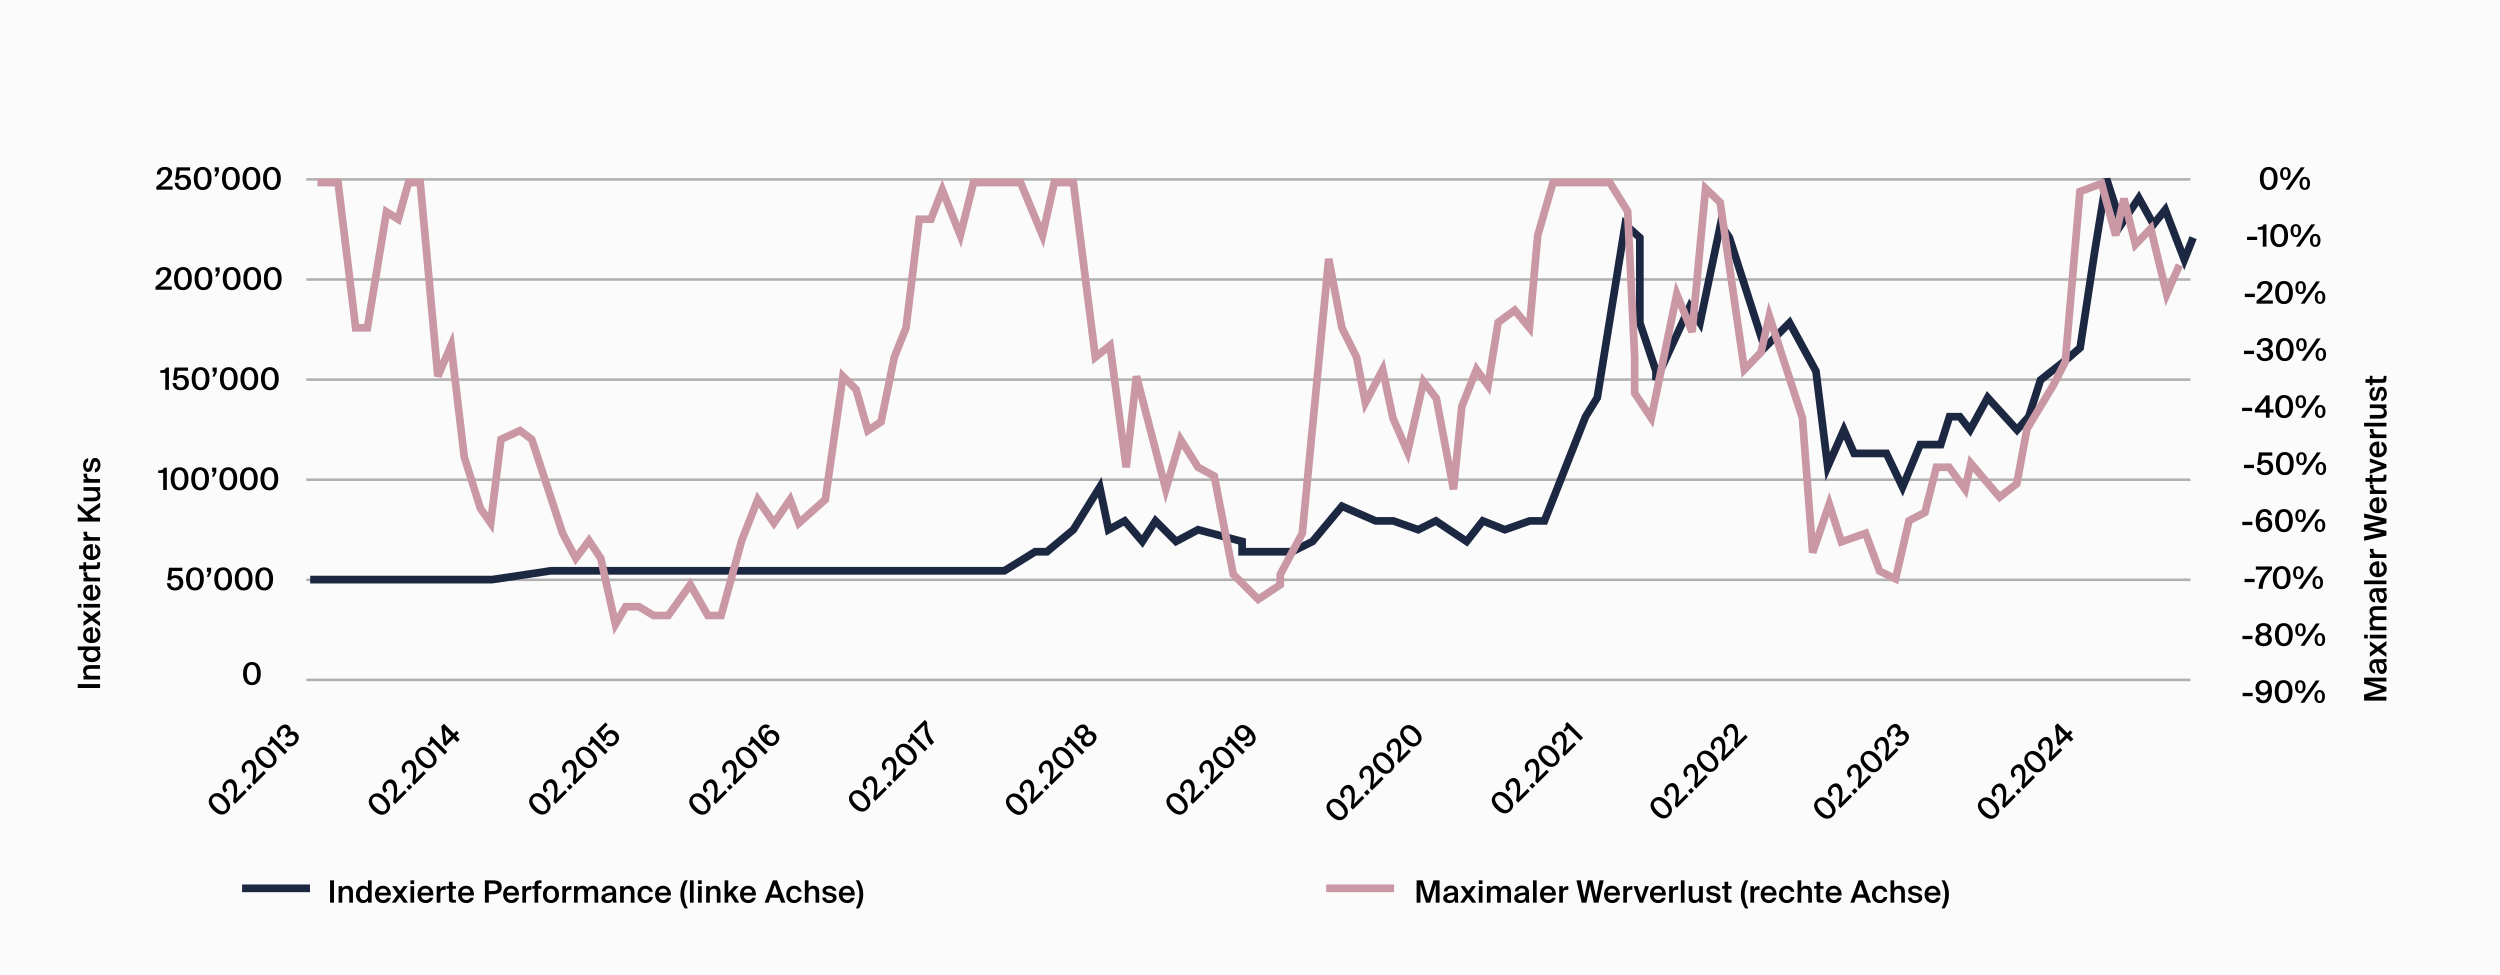 <svg width="974" height="380" viewBox="0 0 974 380" fill="none" xmlns="http://www.w3.org/2000/svg">
<rect width="974" height="380" fill="#FBFBFB"/>
<g opacity="0.3">
<path d="M119.337 69.891H853.396" stroke="black"/>
<path d="M119.337 108.891H853.396" stroke="black"/>
<path d="M119.337 147.891H853.396" stroke="black"/>
<path d="M119.337 186.891H853.396" stroke="black"/>
<path d="M119.337 225.891H853.396" stroke="black"/>
<path d="M119.337 264.891H853.396" stroke="black"/>
</g>
<path d="M64.205 65.035C65.813 65.035 67.037 65.863 67.037 67.339C67.037 69.139 65.309 70.819 62.681 72.643H67.241V73.891H60.905V72.715C63.809 70.447 65.549 68.911 65.549 67.459C65.549 66.619 64.997 66.127 64.145 66.127C63.317 66.127 62.525 66.619 62.525 67.975H61.097C61.073 66.223 62.297 65.035 64.205 65.035ZM71.228 72.943C72.188 72.943 72.944 72.259 72.944 71.095C72.944 69.799 72.055 69.187 71.192 69.187C70.388 69.187 69.799 69.595 69.62 70.099L68.275 70.027L68.852 65.191H74.059V66.451H70.028L69.751 68.635C70.171 68.299 70.772 68.095 71.552 68.095C73.04 68.095 74.419 69.115 74.419 71.071C74.419 73.015 72.931 74.047 71.204 74.047C69.175 74.047 68.144 72.727 68.035 71.227H69.415C69.535 72.235 70.088 72.943 71.228 72.943ZM78.95 72.943C80.21 72.943 80.93 71.731 80.93 69.535C80.93 67.339 80.21 66.127 78.95 66.127C77.702 66.127 76.982 67.339 76.982 69.535C76.982 71.731 77.702 72.943 78.95 72.943ZM78.95 74.047C76.634 74.047 75.494 72.211 75.494 69.535C75.494 66.871 76.634 65.035 78.95 65.035C81.278 65.035 82.418 66.871 82.418 69.535C82.418 72.211 81.278 74.047 78.95 74.047ZM83.633 66.823V65.191H85.265V66.943L84.425 68.719H83.573L84.365 66.823H83.633ZM89.948 72.943C91.207 72.943 91.927 71.731 91.927 69.535C91.927 67.339 91.207 66.127 89.948 66.127C88.7 66.127 87.98 67.339 87.98 69.535C87.98 71.731 88.7 72.943 89.948 72.943ZM89.948 74.047C87.632 74.047 86.492 72.211 86.492 69.535C86.492 66.871 87.632 65.035 89.948 65.035C92.275 65.035 93.415 66.871 93.415 69.535C93.415 72.211 92.275 74.047 89.948 74.047ZM97.942 72.943C99.203 72.943 99.922 71.731 99.922 69.535C99.922 67.339 99.203 66.127 97.942 66.127C96.695 66.127 95.975 67.339 95.975 69.535C95.975 71.731 96.695 72.943 97.942 72.943ZM97.942 74.047C95.626 74.047 94.487 72.211 94.487 69.535C94.487 66.871 95.626 65.035 97.942 65.035C100.27 65.035 101.41 66.871 101.41 69.535C101.41 72.211 100.27 74.047 97.942 74.047ZM105.937 72.943C107.197 72.943 107.917 71.731 107.917 69.535C107.917 67.339 107.197 66.127 105.937 66.127C104.689 66.127 103.969 67.339 103.969 69.535C103.969 71.731 104.689 72.943 105.937 72.943ZM105.937 74.047C103.621 74.047 102.481 72.211 102.481 69.535C102.481 66.871 103.621 65.035 105.937 65.035C108.265 65.035 109.405 66.871 109.405 69.535C109.405 72.211 108.265 74.047 105.937 74.047Z" fill="black"/>
<path d="M63.889 104.035C65.497 104.035 66.721 104.863 66.721 106.339C66.721 108.139 64.993 109.819 62.365 111.643H66.925V112.891H60.589V111.715C63.493 109.447 65.233 107.911 65.233 106.459C65.233 105.619 64.681 105.127 63.829 105.127C63.001 105.127 62.209 105.619 62.209 106.975H60.781C60.757 105.223 61.981 104.035 63.889 104.035ZM71.271 111.943C72.531 111.943 73.251 110.731 73.251 108.535C73.251 106.339 72.531 105.127 71.271 105.127C70.023 105.127 69.303 106.339 69.303 108.535C69.303 110.731 70.023 111.943 71.271 111.943ZM71.271 113.047C68.955 113.047 67.815 111.211 67.815 108.535C67.815 105.871 68.955 104.035 71.271 104.035C73.599 104.035 74.739 105.871 74.739 108.535C74.739 111.211 73.599 113.047 71.271 113.047ZM79.266 111.943C80.526 111.943 81.246 110.731 81.246 108.535C81.246 106.339 80.526 105.127 79.266 105.127C78.018 105.127 77.298 106.339 77.298 108.535C77.298 110.731 78.018 111.943 79.266 111.943ZM79.266 113.047C76.95 113.047 75.81 111.211 75.81 108.535C75.81 105.871 76.95 104.035 79.266 104.035C81.594 104.035 82.734 105.871 82.734 108.535C82.734 111.211 81.594 113.047 79.266 113.047ZM83.949 105.823V104.191H85.581V105.943L84.741 107.719H83.889L84.681 105.823H83.949ZM90.264 111.943C91.524 111.943 92.244 110.731 92.244 108.535C92.244 106.339 91.524 105.127 90.264 105.127C89.016 105.127 88.296 106.339 88.296 108.535C88.296 110.731 89.016 111.943 90.264 111.943ZM90.264 113.047C87.948 113.047 86.808 111.211 86.808 108.535C86.808 105.871 87.948 104.035 90.264 104.035C92.592 104.035 93.732 105.871 93.732 108.535C93.732 111.211 92.592 113.047 90.264 113.047ZM98.259 111.943C99.519 111.943 100.239 110.731 100.239 108.535C100.239 106.339 99.519 105.127 98.259 105.127C97.011 105.127 96.291 106.339 96.291 108.535C96.291 110.731 97.011 111.943 98.259 111.943ZM98.259 113.047C95.943 113.047 94.803 111.211 94.803 108.535C94.803 105.871 95.943 104.035 98.259 104.035C100.587 104.035 101.727 105.871 101.727 108.535C101.727 111.211 100.587 113.047 98.259 113.047ZM106.254 111.943C107.514 111.943 108.234 110.731 108.234 108.535C108.234 106.339 107.514 105.127 106.254 105.127C105.006 105.127 104.286 106.339 104.286 108.535C104.286 110.731 105.006 111.943 106.254 111.943ZM106.254 113.047C103.938 113.047 102.798 111.211 102.798 108.535C102.798 105.871 103.938 104.035 106.254 104.035C108.582 104.035 109.722 105.871 109.722 108.535C109.722 111.211 108.582 113.047 106.254 113.047Z" fill="black"/>
<path d="M65.814 151.891H64.386V145.267H62.442V144.283C63.702 144.247 64.314 144.139 64.758 143.191H65.814V151.891ZM70.415 150.943C71.375 150.943 72.131 150.259 72.131 149.095C72.131 147.799 71.243 147.187 70.379 147.187C69.575 147.187 68.987 147.595 68.807 148.099L67.463 148.027L68.039 143.191H73.247V144.451H69.215L68.939 146.635C69.359 146.299 69.959 146.095 70.739 146.095C72.227 146.095 73.607 147.115 73.607 149.071C73.607 151.015 72.119 152.047 70.391 152.047C68.363 152.047 67.331 150.727 67.223 149.227H68.603C68.723 150.235 69.275 150.943 70.415 150.943ZM78.137 150.943C79.397 150.943 80.117 149.731 80.117 147.535C80.117 145.339 79.397 144.127 78.137 144.127C76.889 144.127 76.169 145.339 76.169 147.535C76.169 149.731 76.889 150.943 78.137 150.943ZM78.137 152.047C75.821 152.047 74.681 150.211 74.681 147.535C74.681 144.871 75.821 143.035 78.137 143.035C80.465 143.035 81.605 144.871 81.605 147.535C81.605 150.211 80.465 152.047 78.137 152.047ZM82.82 144.823V143.191H84.452V144.943L83.612 146.719H82.76L83.552 144.823H82.82ZM89.135 150.943C90.395 150.943 91.115 149.731 91.115 147.535C91.115 145.339 90.395 144.127 89.135 144.127C87.887 144.127 87.167 145.339 87.167 147.535C87.167 149.731 87.887 150.943 89.135 150.943ZM89.135 152.047C86.819 152.047 85.679 150.211 85.679 147.535C85.679 144.871 86.819 143.035 89.135 143.035C91.463 143.035 92.603 144.871 92.603 147.535C92.603 150.211 91.463 152.047 89.135 152.047ZM97.13 150.943C98.39 150.943 99.11 149.731 99.11 147.535C99.11 145.339 98.39 144.127 97.13 144.127C95.882 144.127 95.162 145.339 95.162 147.535C95.162 149.731 95.882 150.943 97.13 150.943ZM97.13 152.047C94.814 152.047 93.674 150.211 93.674 147.535C93.674 144.871 94.814 143.035 97.13 143.035C99.458 143.035 100.598 144.871 100.598 147.535C100.598 150.211 99.458 152.047 97.13 152.047ZM105.125 150.943C106.385 150.943 107.105 149.731 107.105 147.535C107.105 145.339 106.385 144.127 105.125 144.127C103.877 144.127 103.157 145.339 103.157 147.535C103.157 149.731 103.877 150.943 105.125 150.943ZM105.125 152.047C102.809 152.047 101.669 150.211 101.669 147.535C101.669 144.871 102.809 143.035 105.125 143.035C107.453 143.035 108.593 144.871 108.593 147.535C108.593 150.211 107.453 152.047 105.125 152.047Z" fill="black"/>
<path d="M64.997 190.891H63.569V184.267H61.625V183.283C62.885 183.247 63.497 183.139 63.941 182.191H64.997V190.891ZM69.959 189.943C71.219 189.943 71.939 188.731 71.939 186.535C71.939 184.339 71.219 183.127 69.959 183.127C68.71 183.127 67.99 184.339 67.99 186.535C67.99 188.731 68.71 189.943 69.959 189.943ZM69.959 191.047C67.642 191.047 66.502 189.211 66.502 186.535C66.502 183.871 67.642 182.035 69.959 182.035C72.287 182.035 73.427 183.871 73.427 186.535C73.427 189.211 72.287 191.047 69.959 191.047ZM77.954 189.943C79.213 189.943 79.933 188.731 79.933 186.535C79.933 184.339 79.213 183.127 77.954 183.127C76.706 183.127 75.986 184.339 75.986 186.535C75.986 188.731 76.706 189.943 77.954 189.943ZM77.954 191.047C75.638 191.047 74.498 189.211 74.498 186.535C74.498 183.871 75.638 182.035 77.954 182.035C80.281 182.035 81.422 183.871 81.422 186.535C81.422 189.211 80.281 191.047 77.954 191.047ZM82.637 183.823V182.191H84.269V183.943L83.429 185.719H82.577L83.369 183.823H82.637ZM88.951 189.943C90.211 189.943 90.931 188.731 90.931 186.535C90.931 184.339 90.211 183.127 88.951 183.127C87.703 183.127 86.983 184.339 86.983 186.535C86.983 188.731 87.703 189.943 88.951 189.943ZM88.951 191.047C86.635 191.047 85.495 189.211 85.495 186.535C85.495 183.871 86.635 182.035 88.951 182.035C91.279 182.035 92.419 183.871 92.419 186.535C92.419 189.211 91.279 191.047 88.951 191.047ZM96.946 189.943C98.206 189.943 98.926 188.731 98.926 186.535C98.926 184.339 98.206 183.127 96.946 183.127C95.698 183.127 94.978 184.339 94.978 186.535C94.978 188.731 95.698 189.943 96.946 189.943ZM96.946 191.047C94.63 191.047 93.49 189.211 93.49 186.535C93.49 183.871 94.63 182.035 96.946 182.035C99.274 182.035 100.414 183.871 100.414 186.535C100.414 189.211 99.274 191.047 96.946 191.047ZM104.941 189.943C106.201 189.943 106.921 188.731 106.921 186.535C106.921 184.339 106.201 183.127 104.941 183.127C103.693 183.127 102.973 184.339 102.973 186.535C102.973 188.731 103.693 189.943 104.941 189.943ZM104.941 191.047C102.625 191.047 101.485 189.211 101.485 186.535C101.485 183.871 102.625 182.035 104.941 182.035C107.269 182.035 108.409 183.871 108.409 186.535C108.409 189.211 107.269 191.047 104.941 191.047Z" fill="black"/>
<path d="M68.216 228.943C69.176 228.943 69.932 228.259 69.932 227.095C69.932 225.799 69.044 225.187 68.18 225.187C67.376 225.187 66.788 225.595 66.608 226.099L65.264 226.027L65.84 221.191H71.048V222.451H67.016L66.74 224.635C67.16 224.299 67.76 224.095 68.54 224.095C70.028 224.095 71.408 225.115 71.408 227.071C71.408 229.015 69.92 230.047 68.192 230.047C66.164 230.047 65.132 228.727 65.024 227.227H66.404C66.524 228.235 67.076 228.943 68.216 228.943ZM75.939 228.943C77.198 228.943 77.918 227.731 77.918 225.535C77.918 223.339 77.198 222.127 75.939 222.127C74.691 222.127 73.971 223.339 73.971 225.535C73.971 227.731 74.691 228.943 75.939 228.943ZM75.939 230.047C73.623 230.047 72.483 228.211 72.483 225.535C72.483 222.871 73.623 221.035 75.939 221.035C78.266 221.035 79.406 222.871 79.406 225.535C79.406 228.211 78.266 230.047 75.939 230.047ZM80.621 222.823V221.191H82.254V222.943L81.413 224.719H80.561L81.353 222.823H80.621ZM86.936 228.943C88.196 228.943 88.916 227.731 88.916 225.535C88.916 223.339 88.196 222.127 86.936 222.127C85.688 222.127 84.968 223.339 84.968 225.535C84.968 227.731 85.688 228.943 86.936 228.943ZM86.936 230.047C84.62 230.047 83.48 228.211 83.48 225.535C83.48 222.871 84.62 221.035 86.936 221.035C89.264 221.035 90.404 222.871 90.404 225.535C90.404 228.211 89.264 230.047 86.936 230.047ZM94.931 228.943C96.191 228.943 96.911 227.731 96.911 225.535C96.911 223.339 96.191 222.127 94.931 222.127C93.683 222.127 92.963 223.339 92.963 225.535C92.963 227.731 93.683 228.943 94.931 228.943ZM94.931 230.047C92.615 230.047 91.475 228.211 91.475 225.535C91.475 222.871 92.615 221.035 94.931 221.035C97.259 221.035 98.399 222.871 98.399 225.535C98.399 228.211 97.259 230.047 94.931 230.047ZM102.926 228.943C104.186 228.943 104.906 227.731 104.906 225.535C104.906 223.339 104.186 222.127 102.926 222.127C101.678 222.127 100.958 223.339 100.958 225.535C100.958 227.731 101.678 228.943 102.926 228.943ZM102.926 230.047C100.61 230.047 99.47 228.211 99.47 225.535C99.47 222.871 100.61 221.035 102.926 221.035C105.254 221.035 106.394 222.871 106.394 225.535C106.394 228.211 105.254 230.047 102.926 230.047Z" fill="black"/>
<path d="M98.145 265.825C99.406 265.825 100.126 264.613 100.126 262.417C100.126 260.221 99.406 259.009 98.145 259.009C96.897 259.009 96.177 260.221 96.177 262.417C96.177 264.613 96.897 265.825 98.145 265.825ZM98.145 266.929C95.829 266.929 94.689 265.093 94.689 262.417C94.689 259.753 95.829 257.917 98.145 257.917C100.474 257.917 101.614 259.753 101.614 262.417C101.614 265.093 100.474 266.929 98.145 266.929Z" fill="black"/>
<path d="M30.285 266.525L38.985 266.525L38.985 268.049L30.285 268.049L30.285 266.525ZM32.529 263.292L33.429 263.292C32.757 262.92 32.385 262.236 32.385 261.336C32.385 259.776 33.393 259.14 34.929 259.14L38.985 259.14L38.985 260.568L35.277 260.568C34.401 260.568 33.549 260.7 33.549 261.792C33.549 262.884 34.389 263.292 35.553 263.292L38.985 263.292L38.985 264.72L32.529 264.72L32.529 263.292ZM33.393 253.286L30.285 253.286L30.285 251.858L38.985 251.858L38.985 253.286L38.133 253.286C38.769 253.67 39.141 254.342 39.141 255.206C39.141 256.778 37.833 257.978 35.757 257.978C33.693 257.978 32.385 256.778 32.385 255.206C32.385 254.342 32.757 253.67 33.393 253.286ZM35.757 253.226C34.269 253.226 33.549 253.958 33.549 254.894C33.549 255.89 34.401 256.49 35.757 256.49C37.125 256.49 37.977 255.89 37.977 254.894C37.977 253.958 37.245 253.226 35.757 253.226ZM39.141 247.329C39.141 249.441 37.557 250.557 35.709 250.557C33.765 250.557 32.385 249.297 32.385 247.425C32.385 245.409 33.993 244.245 36.165 244.365L36.165 249.105C37.197 249.069 37.953 248.349 37.953 247.389C37.953 246.609 37.653 246.093 37.053 245.841L37.053 244.437C38.085 244.737 39.141 245.625 39.141 247.329ZM33.501 247.425C33.501 248.217 34.005 249.057 35.121 249.105L35.121 245.817C34.113 245.853 33.501 246.549 33.501 247.425ZM32.529 237.842L35.625 240.05L38.985 237.698L38.985 239.378L36.813 240.902L38.985 242.45L38.985 244.022L35.709 241.67L32.529 243.89L32.529 242.21L34.521 240.83L32.529 239.402L32.529 237.842ZM30.285 236.725L30.285 235.297L31.725 235.297L31.725 236.725L30.285 236.725ZM32.529 236.725L32.529 235.297L38.985 235.297L38.985 236.725L32.529 236.725ZM39.141 230.773C39.141 232.885 37.557 234.001 35.709 234.001C33.765 234.001 32.385 232.741 32.385 230.869C32.385 228.853 33.993 227.689 36.165 227.809L36.165 232.549C37.197 232.513 37.953 231.793 37.953 230.833C37.953 230.053 37.653 229.537 37.053 229.285L37.053 227.881C38.085 228.181 39.141 229.069 39.141 230.773ZM33.501 230.869C33.501 231.661 34.005 232.501 35.121 232.549L35.121 229.261C34.113 229.297 33.501 229.993 33.501 230.869ZM32.541 222.972L33.981 222.972C33.957 223.212 33.945 223.44 33.945 223.656C33.945 224.556 34.305 225.072 35.601 225.072L38.985 225.072L38.985 226.5L32.529 226.5L32.529 225.096L33.681 225.096C32.961 224.748 32.529 224.124 32.517 223.344C32.517 223.236 32.529 223.08 32.541 222.972ZM32.529 221.746L30.825 221.746L30.825 220.318L32.529 220.318L32.529 219.022L33.561 219.022L33.561 220.318L37.077 220.318C37.737 220.318 37.893 220.162 37.893 219.55L37.893 219.034L38.985 219.034L38.985 220.09C38.985 221.47 38.613 221.746 37.293 221.746L33.561 221.746L33.561 222.706L32.529 222.706L32.529 221.746ZM39.141 214.956C39.141 217.068 37.557 218.184 35.709 218.184C33.765 218.184 32.385 216.924 32.385 215.052C32.385 213.036 33.993 211.872 36.165 211.992L36.165 216.732C37.197 216.696 37.953 215.976 37.953 215.016C37.953 214.236 37.653 213.72 37.053 213.468L37.053 212.064C38.085 212.364 39.141 213.252 39.141 214.956ZM33.501 215.052C33.501 215.844 34.005 216.684 35.121 216.732L35.121 213.444C34.113 213.48 33.501 214.176 33.501 215.052ZM32.541 207.155L33.981 207.155C33.957 207.395 33.945 207.623 33.945 207.839C33.945 208.739 34.305 209.255 35.601 209.255L38.985 209.255L38.985 210.683L32.529 210.683L32.529 209.279L33.681 209.279C32.961 208.931 32.529 208.307 32.517 207.527C32.517 207.419 32.529 207.263 32.541 207.155ZM30.285 201.652L34.425 201.652L30.285 197.956L30.285 196.144L33.825 199.372L38.985 195.844L38.985 197.644L34.929 200.38L36.321 201.652L38.985 201.652L38.985 203.176L30.285 203.176L30.285 201.652ZM38.985 191.222L38.097 191.222C38.769 191.594 39.141 192.254 39.141 193.13C39.141 194.666 38.133 195.29 36.597 195.29L32.529 195.29L32.529 193.862L36.249 193.862C37.125 193.862 37.977 193.742 37.977 192.674C37.977 191.606 37.137 191.222 35.973 191.222L32.529 191.222L32.529 189.794L38.985 189.794L38.985 191.222ZM32.541 184.538L33.981 184.538C33.957 184.778 33.945 185.006 33.945 185.222C33.945 186.122 34.305 186.638 35.601 186.638L38.985 186.638L38.985 188.066L32.529 188.066L32.529 186.662L33.681 186.662C32.961 186.314 32.529 185.69 32.517 184.91C32.517 184.802 32.529 184.646 32.541 184.538ZM34.341 178.487L34.341 179.831C33.729 179.975 33.477 180.539 33.477 181.343C33.477 181.991 33.741 182.543 34.173 182.543C34.593 182.543 34.833 182.231 34.965 181.607L35.145 180.731C35.433 179.435 35.817 178.415 37.065 178.415C38.409 178.415 39.141 179.675 39.141 181.175C39.141 182.843 38.205 183.911 36.969 184.043L36.969 182.651C37.653 182.531 38.061 182.039 38.061 181.127C38.061 180.335 37.749 179.807 37.233 179.807C36.717 179.807 36.477 180.275 36.333 180.959L36.129 181.931C35.901 183.047 35.433 183.887 34.245 183.887C33.105 183.887 32.385 182.687 32.385 181.247C32.385 179.915 33.021 178.739 34.341 178.487Z" fill="black"/>
<path d="M929.749 267.703L929.749 269.251L922.705 271.459L929.749 271.459L929.749 272.947L921.049 272.947L921.049 270.583L927.985 268.471L921.049 266.371L921.049 264.007L929.749 264.007L929.749 265.495L922.705 265.495L929.749 267.703ZM926.941 258.216L926.713 258.216C926.905 260.256 927.193 261.084 927.937 261.084C928.501 261.084 928.837 260.616 928.837 259.896C928.837 258.84 928.297 258.216 926.941 258.216ZM923.101 259.572C923.101 257.964 923.797 256.788 925.861 256.824C926.185 256.824 926.953 256.848 927.541 256.848C928.357 256.848 929.209 256.776 929.749 256.656L929.749 257.964C929.473 258.012 929.269 258.06 928.825 258.084C929.545 258.48 929.905 259.26 929.905 260.208C929.905 261.612 929.149 262.596 927.973 262.596C926.365 262.596 925.957 260.616 925.717 258.252L925.561 258.252C924.481 258.252 924.157 258.852 924.157 259.644C924.157 260.376 924.541 260.928 925.321 260.964L925.321 262.368C924.001 262.272 923.101 261.168 923.101 259.572ZM923.293 249.836L926.389 252.044L929.749 249.692L929.749 251.372L927.577 252.896L929.749 254.444L929.749 256.016L926.473 253.664L923.293 255.884L923.293 254.204L925.285 252.824L923.293 251.396L923.293 249.836ZM921.049 248.718L921.049 247.29L922.489 247.29L922.489 248.718L921.049 248.718ZM923.293 248.718L923.293 247.29L929.749 247.29L929.749 248.718L923.293 248.718ZM926.317 244.134L929.749 244.134L929.749 245.562L923.293 245.562L923.293 244.134L924.193 244.134C923.521 243.762 923.149 243.126 923.149 242.262C923.149 241.266 923.569 240.678 924.289 240.378C923.473 239.826 923.149 239.07 923.149 238.278C923.149 236.754 924.157 236.166 925.693 236.166L929.749 236.166L929.749 237.594L926.041 237.594C925.165 237.594 924.313 237.678 924.313 238.734C924.313 239.79 925.153 240.15 926.317 240.15L929.749 240.15L929.749 241.578L926.041 241.578C925.165 241.578 924.313 241.662 924.313 242.718C924.313 243.774 925.153 244.134 926.317 244.134ZM926.941 230.56L926.713 230.56C926.905 232.6 927.193 233.428 927.937 233.428C928.501 233.428 928.837 232.96 928.837 232.24C928.837 231.184 928.297 230.56 926.941 230.56ZM923.101 231.916C923.101 230.308 923.797 229.132 925.861 229.168C926.185 229.168 926.953 229.192 927.541 229.192C928.357 229.192 929.209 229.12 929.749 229L929.749 230.308C929.473 230.356 929.269 230.404 928.825 230.428C929.545 230.824 929.905 231.604 929.905 232.552C929.905 233.956 929.149 234.94 927.973 234.94C926.365 234.94 925.957 232.96 925.717 230.596L925.561 230.596C924.481 230.596 924.157 231.196 924.157 231.988C924.157 232.72 924.541 233.272 925.321 233.308L925.321 234.712C924.001 234.616 923.101 233.512 923.101 231.916ZM921.049 226.176L929.749 226.176L929.749 227.604L921.049 227.604L921.049 226.176ZM929.905 221.653C929.905 223.765 928.321 224.881 926.473 224.881C924.529 224.881 923.149 223.621 923.149 221.749C923.149 219.733 924.757 218.569 926.929 218.689L926.929 223.429C927.961 223.393 928.717 222.673 928.717 221.713C928.717 220.933 928.417 220.417 927.817 220.165L927.817 218.761C928.849 219.061 929.905 219.949 929.905 221.653ZM924.265 221.749C924.265 222.541 924.769 223.381 925.885 223.429L925.885 220.141C924.877 220.177 924.265 220.873 924.265 221.749ZM923.305 213.851L924.745 213.851C924.721 214.091 924.709 214.319 924.709 214.535C924.709 215.435 925.069 215.951 926.365 215.951L929.749 215.951L929.749 217.379L923.293 217.379L923.293 215.975L924.445 215.975C923.725 215.627 923.293 215.003 923.281 214.223C923.281 214.115 923.293 213.959 923.305 213.851ZM921.049 204.484L927.781 202.996L921.049 201.676L921.049 200.08L929.749 202.108L929.749 203.908L923.077 205.372L929.749 206.812L929.749 208.636L921.049 210.676L921.049 209.02L927.769 207.628L921.049 206.248L921.049 204.484ZM929.905 196.704C929.905 198.816 928.321 199.932 926.473 199.932C924.529 199.932 923.149 198.672 923.149 196.8C923.149 194.784 924.757 193.62 926.929 193.74L926.929 198.48C927.961 198.444 928.717 197.724 928.717 196.764C928.717 195.984 928.417 195.468 927.817 195.216L927.817 193.812C928.849 194.112 929.905 195 929.905 196.704ZM924.265 196.8C924.265 197.592 924.769 198.432 925.885 198.48L925.885 195.192C924.877 195.228 924.265 195.924 924.265 196.8ZM923.305 188.903L924.745 188.903C924.721 189.143 924.709 189.371 924.709 189.587C924.709 190.487 925.069 191.003 926.365 191.003L929.749 191.003L929.749 192.431L923.293 192.431L923.293 191.027L924.445 191.027C923.725 190.679 923.293 190.055 923.281 189.275C923.281 189.167 923.293 189.011 923.305 188.903ZM923.293 187.677L921.589 187.677L921.589 186.249L923.293 186.249L923.293 184.953L924.325 184.953L924.325 186.249L927.841 186.249C928.501 186.249 928.657 186.093 928.657 185.481L928.657 184.965L929.749 184.965L929.749 186.021C929.749 187.401 929.377 187.677 928.057 187.677L924.325 187.677L924.325 188.637L923.293 188.637L923.293 187.677ZM923.293 183.032L927.901 181.544L923.293 180.068L923.293 178.58L929.749 180.908L929.749 182.252L923.293 184.604L923.293 183.032ZM929.905 174.978C929.905 177.09 928.321 178.206 926.473 178.206C924.529 178.206 923.149 176.946 923.149 175.074C923.149 173.058 924.757 171.894 926.929 172.014L926.929 176.754C927.961 176.718 928.717 175.998 928.717 175.038C928.717 174.258 928.417 173.742 927.817 173.49L927.817 172.086C928.849 172.386 929.905 173.274 929.905 174.978ZM924.265 175.074C924.265 175.866 924.769 176.706 925.885 176.754L925.885 173.466C924.877 173.502 924.265 174.198 924.265 175.074ZM923.305 167.177L924.745 167.177C924.721 167.417 924.709 167.645 924.709 167.861C924.709 168.761 925.069 169.277 926.365 169.277L929.749 169.277L929.749 170.705L923.293 170.705L923.293 169.301L924.445 169.301C923.725 168.953 923.293 168.329 923.281 167.549C923.281 167.441 923.293 167.285 923.305 167.177ZM921.049 164.727L929.749 164.727L929.749 166.155L921.049 166.155L921.049 164.727ZM929.749 159.016L928.861 159.016C929.533 159.388 929.905 160.048 929.905 160.924C929.905 162.46 928.897 163.084 927.361 163.084L923.293 163.084L923.293 161.656L927.013 161.656C927.889 161.656 928.741 161.536 928.741 160.468C928.741 159.4 927.901 159.016 926.737 159.016L923.293 159.016L923.293 157.588L929.749 157.588L929.749 159.016ZM925.105 150.76L925.105 152.104C924.493 152.248 924.241 152.812 924.241 153.616C924.241 154.264 924.505 154.816 924.937 154.816C925.357 154.816 925.597 154.504 925.729 153.88L925.909 153.004C926.197 151.708 926.581 150.688 927.829 150.688C929.173 150.688 929.905 151.948 929.905 153.448C929.905 155.116 928.969 156.184 927.733 156.316L927.733 154.924C928.417 154.804 928.825 154.312 928.825 153.4C928.825 152.608 928.513 152.08 927.997 152.08C927.481 152.08 927.241 152.548 927.097 153.232L926.893 154.204C926.665 155.32 926.197 156.16 925.009 156.16C923.869 156.16 923.149 154.96 923.149 153.52C923.149 152.188 923.785 151.012 925.105 150.76ZM923.293 149.138L921.589 149.138L921.589 147.71L923.293 147.71L923.293 146.414L924.325 146.414L924.325 147.71L927.841 147.71C928.501 147.71 928.657 147.554 928.657 146.942L928.657 146.426L929.749 146.426L929.749 147.482C929.749 148.862 929.377 149.138 928.057 149.138L924.325 149.138L924.325 150.098L923.293 150.098L923.293 149.138Z" fill="black"/>
<path d="M883.892 72.943C885.152 72.943 885.872 71.731 885.872 69.535C885.872 67.339 885.152 66.127 883.892 66.127C882.644 66.127 881.924 67.339 881.924 69.535C881.924 71.731 882.644 72.943 883.892 72.943ZM883.892 74.047C881.576 74.047 880.436 72.211 880.436 69.535C880.436 66.871 881.576 65.035 883.892 65.035C886.22 65.035 887.36 66.871 887.36 69.535C887.36 72.211 886.22 74.047 883.892 74.047ZM890.387 70.171C889.031 70.171 888.335 69.163 888.335 67.627C888.335 66.091 889.031 65.107 890.387 65.107C891.731 65.107 892.427 66.091 892.427 67.627C892.427 69.163 891.731 70.171 890.387 70.171ZM890.387 69.403C890.987 69.403 891.359 68.815 891.359 67.627C891.359 66.451 890.987 65.887 890.387 65.887C889.775 65.887 889.403 66.451 889.403 67.627C889.403 68.815 889.775 69.403 890.387 69.403ZM891.911 73.891H890.399L896.399 65.191H897.911L891.911 73.891ZM897.947 73.975C896.591 73.975 895.895 72.967 895.895 71.431C895.895 69.895 896.591 68.911 897.947 68.911C899.291 68.911 899.987 69.895 899.987 71.431C899.987 72.967 899.291 73.975 897.947 73.975ZM897.947 73.207C898.547 73.207 898.919 72.619 898.919 71.431C898.919 70.255 898.547 69.691 897.947 69.691C897.335 69.691 896.963 70.255 896.963 71.431C896.963 72.619 897.335 73.207 897.947 73.207Z" fill="black"/>
<path d="M879.371 93.513H875.459V92.23H879.371V93.513ZM883.004 96.106H881.576V89.481H879.632V88.498C880.892 88.462 881.504 88.353 881.948 87.406H883.004V96.106ZM887.965 95.157C889.225 95.157 889.945 93.945 889.945 91.749C889.945 89.553 889.225 88.341 887.965 88.341C886.717 88.341 885.997 89.553 885.997 91.749C885.997 93.945 886.717 95.157 887.965 95.157ZM887.965 96.261C885.649 96.261 884.509 94.425 884.509 91.749C884.509 89.085 885.649 87.249 887.965 87.249C890.293 87.249 891.433 89.085 891.433 91.749C891.433 94.425 890.293 96.261 887.965 96.261ZM894.46 92.385C893.104 92.385 892.408 91.377 892.408 89.841C892.408 88.305 893.104 87.322 894.46 87.322C895.804 87.322 896.5 88.305 896.5 89.841C896.5 91.377 895.804 92.385 894.46 92.385ZM894.46 91.618C895.06 91.618 895.432 91.029 895.432 89.841C895.432 88.665 895.06 88.102 894.46 88.102C893.848 88.102 893.476 88.665 893.476 89.841C893.476 91.029 893.848 91.618 894.46 91.618ZM895.984 96.106H894.472L900.472 87.406H901.984L895.984 96.106ZM902.02 96.189C900.664 96.189 899.968 95.181 899.968 93.645C899.968 92.109 900.664 91.126 902.02 91.126C903.364 91.126 904.06 92.109 904.06 93.645C904.06 95.181 903.364 96.189 902.02 96.189ZM902.02 95.421C902.62 95.421 902.992 94.834 902.992 93.645C902.992 92.469 902.62 91.906 902.02 91.906C901.408 91.906 901.036 92.469 901.036 93.645C901.036 94.834 901.408 95.421 902.02 95.421Z" fill="black"/>
<path d="M878.488 115.728H874.576V114.444H878.488V115.728ZM882.466 109.464C884.074 109.464 885.298 110.292 885.298 111.768C885.298 113.568 883.57 115.248 880.942 117.072H885.502V118.32H879.166V117.144C882.07 114.876 883.81 113.34 883.81 111.888C883.81 111.048 883.258 110.556 882.406 110.556C881.578 110.556 880.786 111.048 880.786 112.404H879.358C879.334 110.652 880.558 109.464 882.466 109.464ZM889.848 117.372C891.108 117.372 891.828 116.16 891.828 113.964C891.828 111.768 891.108 110.556 889.848 110.556C888.6 110.556 887.88 111.768 887.88 113.964C887.88 116.16 888.6 117.372 889.848 117.372ZM889.848 118.476C887.532 118.476 886.392 116.64 886.392 113.964C886.392 111.3 887.532 109.464 889.848 109.464C892.176 109.464 893.316 111.3 893.316 113.964C893.316 116.64 892.176 118.476 889.848 118.476ZM896.343 114.6C894.987 114.6 894.291 113.592 894.291 112.056C894.291 110.52 894.987 109.536 896.343 109.536C897.687 109.536 898.383 110.52 898.383 112.056C898.383 113.592 897.687 114.6 896.343 114.6ZM896.343 113.832C896.943 113.832 897.315 113.244 897.315 112.056C897.315 110.88 896.943 110.316 896.343 110.316C895.731 110.316 895.359 110.88 895.359 112.056C895.359 113.244 895.731 113.832 896.343 113.832ZM897.867 118.32H896.355L902.355 109.62H903.867L897.867 118.32ZM903.903 118.404C902.547 118.404 901.851 117.396 901.851 115.86C901.851 114.324 902.547 113.34 903.903 113.34C905.247 113.34 905.943 114.324 905.943 115.86C905.943 117.396 905.247 118.404 903.903 118.404ZM903.903 117.636C904.503 117.636 904.875 117.048 904.875 115.86C904.875 114.684 904.503 114.12 903.903 114.12C903.291 114.12 902.919 114.684 902.919 115.86C902.919 117.048 903.291 117.636 903.903 117.636Z" fill="black"/>
<path d="M878.189 137.943H874.277V136.659H878.189V137.943ZM882.388 139.587C883.396 139.587 884.152 139.035 884.152 138.087C884.152 136.971 883.264 136.587 881.98 136.587H881.56V135.399H881.92C883.276 135.399 883.936 134.955 883.936 134.055C883.936 133.179 883.228 132.771 882.424 132.771C881.368 132.771 880.78 133.407 880.648 134.427H879.256C879.388 132.771 880.576 131.679 882.508 131.679C883.96 131.679 885.4 132.339 885.4 133.971C885.4 134.835 884.896 135.555 884.128 135.927C885.172 136.311 885.628 137.163 885.628 138.051C885.628 139.827 884.104 140.691 882.364 140.691C880.348 140.691 879.256 139.371 879.148 137.835H880.54C880.684 138.795 881.248 139.587 882.388 139.587ZM890.147 139.587C891.407 139.587 892.127 138.375 892.127 136.179C892.127 133.983 891.407 132.771 890.147 132.771C888.899 132.771 888.179 133.983 888.179 136.179C888.179 138.375 888.899 139.587 890.147 139.587ZM890.147 140.691C887.831 140.691 886.691 138.855 886.691 136.179C886.691 133.515 887.831 131.679 890.147 131.679C892.475 131.679 893.615 133.515 893.615 136.179C893.615 138.855 892.475 140.691 890.147 140.691ZM896.642 136.815C895.286 136.815 894.59 135.807 894.59 134.271C894.59 132.735 895.286 131.751 896.642 131.751C897.986 131.751 898.682 132.735 898.682 134.271C898.682 135.807 897.986 136.815 896.642 136.815ZM896.642 136.047C897.242 136.047 897.614 135.459 897.614 134.271C897.614 133.095 897.242 132.531 896.642 132.531C896.03 132.531 895.658 133.095 895.658 134.271C895.658 135.459 896.03 136.047 896.642 136.047ZM898.166 140.535H896.654L902.654 131.835H904.166L898.166 140.535ZM904.202 140.619C902.846 140.619 902.15 139.611 902.15 138.075C902.15 136.539 902.846 135.555 904.202 135.555C905.546 135.555 906.242 136.539 906.242 138.075C906.242 139.611 905.546 140.619 904.202 140.619ZM904.202 139.851C904.802 139.851 905.174 139.263 905.174 138.075C905.174 136.899 904.802 136.335 904.202 136.335C903.59 136.335 903.218 136.899 903.218 138.075C903.218 139.263 903.59 139.851 904.202 139.851Z" fill="black"/>
<path d="M877.426 160.158H873.514V158.874H877.426V160.158ZM882.805 155.91L880.069 159.474H882.805V155.91ZM885.769 159.474V160.71H884.233V162.75H882.805V160.71H878.509V159.522L882.817 154.05H884.233V159.474H885.769ZM889.911 161.802C891.171 161.802 891.891 160.59 891.891 158.394C891.891 156.198 891.171 154.986 889.911 154.986C888.663 154.986 887.943 156.198 887.943 158.394C887.943 160.59 888.663 161.802 889.911 161.802ZM889.911 162.906C887.595 162.906 886.455 161.07 886.455 158.394C886.455 155.73 887.595 153.894 889.911 153.894C892.239 153.894 893.379 155.73 893.379 158.394C893.379 161.07 892.239 162.906 889.911 162.906ZM896.406 159.03C895.05 159.03 894.354 158.022 894.354 156.486C894.354 154.95 895.05 153.966 896.406 153.966C897.75 153.966 898.446 154.95 898.446 156.486C898.446 158.022 897.75 159.03 896.406 159.03ZM896.406 158.262C897.006 158.262 897.378 157.674 897.378 156.486C897.378 155.31 897.006 154.746 896.406 154.746C895.794 154.746 895.422 155.31 895.422 156.486C895.422 157.674 895.794 158.262 896.406 158.262ZM897.93 162.75H896.418L902.418 154.05H903.93L897.93 162.75ZM903.966 162.834C902.61 162.834 901.914 161.826 901.914 160.29C901.914 158.754 902.61 157.77 903.966 157.77C905.31 157.77 906.006 158.754 906.006 160.29C906.006 161.826 905.31 162.834 903.966 162.834ZM903.966 162.066C904.566 162.066 904.938 161.478 904.938 160.29C904.938 159.114 904.566 158.55 903.966 158.55C903.354 158.55 902.982 159.114 902.982 160.29C902.982 161.478 903.354 162.066 903.966 162.066Z" fill="black"/>
<path d="M878.172 182.373H874.26V181.089H878.172V182.373ZM882.442 184.017C883.402 184.017 884.158 183.333 884.158 182.169C884.158 180.873 883.27 180.261 882.406 180.261C881.602 180.261 881.014 180.669 880.834 181.173L879.49 181.101L880.066 176.265H885.274V177.525H881.242L880.966 179.709C881.386 179.373 881.986 179.169 882.766 179.169C884.254 179.169 885.634 180.189 885.634 182.145C885.634 184.089 884.146 185.121 882.418 185.121C880.39 185.121 879.358 183.801 879.25 182.301H880.63C880.75 183.309 881.302 184.017 882.442 184.017ZM890.165 184.017C891.425 184.017 892.145 182.805 892.145 180.609C892.145 178.413 891.425 177.201 890.165 177.201C888.917 177.201 888.197 178.413 888.197 180.609C888.197 182.805 888.917 184.017 890.165 184.017ZM890.165 185.121C887.849 185.121 886.709 183.285 886.709 180.609C886.709 177.945 887.849 176.109 890.165 176.109C892.493 176.109 893.633 177.945 893.633 180.609C893.633 183.285 892.493 185.121 890.165 185.121ZM896.66 181.245C895.304 181.245 894.608 180.237 894.608 178.701C894.608 177.165 895.304 176.181 896.66 176.181C898.004 176.181 898.7 177.165 898.7 178.701C898.7 180.237 898.004 181.245 896.66 181.245ZM896.66 180.477C897.26 180.477 897.632 179.889 897.632 178.701C897.632 177.525 897.26 176.961 896.66 176.961C896.048 176.961 895.676 177.525 895.676 178.701C895.676 179.889 896.048 180.477 896.66 180.477ZM898.184 184.965H896.672L902.672 176.265H904.184L898.184 184.965ZM904.22 185.049C902.864 185.049 902.168 184.041 902.168 182.505C902.168 180.969 902.864 179.985 904.22 179.985C905.564 179.985 906.26 180.969 906.26 182.505C906.26 184.041 905.564 185.049 904.22 185.049ZM904.22 184.281C904.82 184.281 905.192 183.693 905.192 182.505C905.192 181.329 904.82 180.765 904.22 180.765C903.608 180.765 903.236 181.329 903.236 182.505C903.236 183.693 903.608 184.281 904.22 184.281Z" fill="black"/>
<path d="M877.519 204.588H873.607V203.304H877.519V204.588ZM880.395 204.384C880.395 205.536 881.103 206.232 882.087 206.232C883.083 206.232 883.791 205.536 883.791 204.384C883.791 203.244 883.083 202.524 882.099 202.524C881.115 202.524 880.395 203.244 880.395 204.384ZM882.183 199.416C881.007 199.416 880.311 200.604 880.287 202.392C880.671 201.84 881.379 201.396 882.375 201.396C883.983 201.396 885.267 202.548 885.267 204.36C885.267 206.1 883.971 207.336 882.099 207.336C879.843 207.336 878.835 205.632 878.835 203.088C878.835 200.58 879.747 198.324 882.291 198.324C884.115 198.324 884.979 199.5 885.099 200.664H883.647C883.551 199.824 882.963 199.416 882.183 199.416ZM889.817 206.232C891.077 206.232 891.797 205.02 891.797 202.824C891.797 200.628 891.077 199.416 889.817 199.416C888.569 199.416 887.849 200.628 887.849 202.824C887.849 205.02 888.569 206.232 889.817 206.232ZM889.817 207.336C887.501 207.336 886.361 205.5 886.361 202.824C886.361 200.16 887.501 198.324 889.817 198.324C892.145 198.324 893.285 200.16 893.285 202.824C893.285 205.5 892.145 207.336 889.817 207.336ZM896.312 203.46C894.956 203.46 894.26 202.452 894.26 200.916C894.26 199.38 894.956 198.396 896.312 198.396C897.656 198.396 898.352 199.38 898.352 200.916C898.352 202.452 897.656 203.46 896.312 203.46ZM896.312 202.692C896.912 202.692 897.284 202.104 897.284 200.916C897.284 199.74 896.912 199.176 896.312 199.176C895.7 199.176 895.328 199.74 895.328 200.916C895.328 202.104 895.7 202.692 896.312 202.692ZM897.836 207.18H896.324L902.324 198.48H903.836L897.836 207.18ZM903.872 207.264C902.516 207.264 901.82 206.256 901.82 204.72C901.82 203.184 902.516 202.2 903.872 202.2C905.216 202.2 905.912 203.184 905.912 204.72C905.912 206.256 905.216 207.264 903.872 207.264ZM903.872 206.496C904.472 206.496 904.844 205.908 904.844 204.72C904.844 203.544 904.472 202.98 903.872 202.98C903.26 202.98 902.888 203.544 902.888 204.72C902.888 205.908 903.26 206.496 903.872 206.496Z" fill="black"/>
<path d="M878.387 226.803H874.475V225.519H878.387V226.803ZM878.881 221.955V220.695H885.133V221.955C882.913 224.055 881.725 226.203 881.533 229.395H879.913C880.069 226.335 881.593 223.803 883.621 221.955H878.881ZM888.95 228.447C890.21 228.447 890.93 227.235 890.93 225.039C890.93 222.843 890.21 221.631 888.95 221.631C887.702 221.631 886.982 222.843 886.982 225.039C886.982 227.235 887.702 228.447 888.95 228.447ZM888.95 229.551C886.634 229.551 885.494 227.715 885.494 225.039C885.494 222.375 886.634 220.539 888.95 220.539C891.278 220.539 892.418 222.375 892.418 225.039C892.418 227.715 891.278 229.551 888.95 229.551ZM895.445 225.675C894.089 225.675 893.393 224.667 893.393 223.131C893.393 221.595 894.089 220.611 895.445 220.611C896.789 220.611 897.485 221.595 897.485 223.131C897.485 224.667 896.789 225.675 895.445 225.675ZM895.445 224.907C896.045 224.907 896.417 224.319 896.417 223.131C896.417 221.955 896.045 221.391 895.445 221.391C894.833 221.391 894.461 221.955 894.461 223.131C894.461 224.319 894.833 224.907 895.445 224.907ZM896.969 229.395H895.457L901.457 220.695H902.969L896.969 229.395ZM903.005 229.479C901.649 229.479 900.953 228.471 900.953 226.935C900.953 225.399 901.649 224.415 903.005 224.415C904.349 224.415 905.045 225.399 905.045 226.935C905.045 228.471 904.349 229.479 903.005 229.479ZM903.005 228.711C903.605 228.711 903.977 228.123 903.977 226.935C903.977 225.759 903.605 225.195 903.005 225.195C902.393 225.195 902.021 225.759 902.021 226.935C902.021 228.123 902.393 228.711 903.005 228.711Z" fill="black"/>
<path d="M877.561 249.017H873.649V247.733H877.561V249.017ZM881.906 242.753C883.718 242.753 884.882 243.689 884.882 244.985C884.882 245.729 884.558 246.497 883.766 246.965C884.798 247.493 885.146 248.321 885.146 249.137C885.146 250.853 883.73 251.765 881.906 251.765C880.082 251.765 878.666 250.853 878.666 249.137C878.666 248.321 879.014 247.481 880.046 246.965C879.278 246.533 878.93 245.729 878.93 244.985C878.93 243.689 880.082 242.753 881.906 242.753ZM881.906 247.517C880.838 247.517 880.154 248.117 880.154 249.089C880.154 250.073 880.838 250.661 881.906 250.661C882.974 250.661 883.658 250.073 883.658 249.089C883.658 248.117 882.974 247.517 881.906 247.517ZM883.466 245.165C883.466 244.337 882.854 243.845 881.906 243.845C880.97 243.845 880.334 244.337 880.334 245.165C880.334 245.993 880.97 246.545 881.906 246.545C882.854 246.545 883.466 245.993 883.466 245.165ZM889.776 250.661C891.036 250.661 891.756 249.449 891.756 247.253C891.756 245.057 891.036 243.845 889.776 243.845C888.528 243.845 887.808 245.057 887.808 247.253C887.808 249.449 888.528 250.661 889.776 250.661ZM889.776 251.765C887.46 251.765 886.32 249.929 886.32 247.253C886.32 244.589 887.46 242.753 889.776 242.753C892.104 242.753 893.244 244.589 893.244 247.253C893.244 249.929 892.104 251.765 889.776 251.765ZM896.271 247.889C894.915 247.889 894.219 246.881 894.219 245.345C894.219 243.809 894.915 242.825 896.271 242.825C897.615 242.825 898.311 243.809 898.311 245.345C898.311 246.881 897.615 247.889 896.271 247.889ZM896.271 247.121C896.871 247.121 897.243 246.533 897.243 245.345C897.243 244.169 896.871 243.605 896.271 243.605C895.659 243.605 895.287 244.169 895.287 245.345C895.287 246.533 895.659 247.121 896.271 247.121ZM897.795 251.609H896.283L902.283 242.909H903.795L897.795 251.609ZM903.831 251.693C902.475 251.693 901.779 250.685 901.779 249.149C901.779 247.613 902.475 246.629 903.831 246.629C905.175 246.629 905.871 247.613 905.871 249.149C905.871 250.685 905.175 251.693 903.831 251.693ZM903.831 250.925C904.431 250.925 904.803 250.337 904.803 249.149C904.803 247.973 904.431 247.409 903.831 247.409C903.219 247.409 902.847 247.973 902.847 249.149C902.847 250.337 903.219 250.925 903.831 250.925Z" fill="black"/>
<path d="M877.637 271.232H873.725V269.948H877.637V271.232ZM883.599 267.92C883.599 266.756 882.879 266.06 881.907 266.06C880.911 266.06 880.203 266.756 880.203 267.92C880.203 269.06 880.911 269.78 881.895 269.78C882.867 269.78 883.599 269.06 883.599 267.92ZM881.811 272.876C882.987 272.876 883.683 271.688 883.707 269.912C883.323 270.464 882.615 270.908 881.619 270.908C880.011 270.908 878.727 269.756 878.727 267.932C878.727 266.204 880.023 264.968 881.895 264.968C884.151 264.968 885.159 266.672 885.159 269.216C885.159 271.724 884.235 273.98 881.691 273.98C879.879 273.98 879.015 272.804 878.895 271.64H880.347C880.443 272.48 881.031 272.876 881.811 272.876ZM889.7 272.876C890.96 272.876 891.68 271.664 891.68 269.468C891.68 267.272 890.96 266.06 889.7 266.06C888.452 266.06 887.732 267.272 887.732 269.468C887.732 271.664 888.452 272.876 889.7 272.876ZM889.7 273.98C887.384 273.98 886.244 272.144 886.244 269.468C886.244 266.804 887.384 264.968 889.7 264.968C892.028 264.968 893.168 266.804 893.168 269.468C893.168 272.144 892.028 273.98 889.7 273.98ZM896.195 270.104C894.839 270.104 894.143 269.096 894.143 267.56C894.143 266.024 894.839 265.04 896.195 265.04C897.539 265.04 898.235 266.024 898.235 267.56C898.235 269.096 897.539 270.104 896.195 270.104ZM896.195 269.336C896.795 269.336 897.167 268.748 897.167 267.56C897.167 266.384 896.795 265.82 896.195 265.82C895.583 265.82 895.211 266.384 895.211 267.56C895.211 268.748 895.583 269.336 896.195 269.336ZM897.719 273.824H896.207L902.207 265.124H903.719L897.719 273.824ZM903.755 273.908C902.399 273.908 901.703 272.9 901.703 271.364C901.703 269.828 902.399 268.844 903.755 268.844C905.099 268.844 905.795 269.828 905.795 271.364C905.795 272.9 905.099 273.908 903.755 273.908ZM903.755 273.14C904.355 273.14 904.727 272.552 904.727 271.364C904.727 270.188 904.355 269.624 903.755 269.624C903.143 269.624 902.771 270.188 902.771 271.364C902.771 272.552 903.143 273.14 903.755 273.14Z" fill="black"/>
<path d="M87.902 315.567C88.793 314.676 88.445 313.309 86.893 311.757C85.34 310.204 83.974 309.856 83.083 310.747C82.2 311.629 82.548 312.996 84.101 314.548C85.654 316.101 87.02 316.449 87.902 315.567ZM88.683 316.347C87.045 317.985 84.941 317.493 83.049 315.601C81.165 313.717 80.673 311.612 82.311 309.975C83.957 308.329 86.061 308.821 87.945 310.705C89.837 312.597 90.329 314.701 88.683 316.347ZM87.709 304.576C88.846 303.439 90.297 303.159 91.341 304.203C92.614 305.475 92.58 307.885 92.011 311.033L95.236 307.809L96.118 308.691L91.638 313.172L90.806 312.34C91.256 308.683 91.4 306.366 90.374 305.34C89.78 304.746 89.041 304.788 88.439 305.391C87.853 305.976 87.641 306.884 88.6 307.843L87.591 308.853C86.335 307.631 86.36 305.925 87.709 304.576ZM98.26 306.549L97.106 307.703L95.953 306.549L97.106 305.395L98.26 306.549ZM95.188 297.098C96.325 295.961 97.776 295.681 98.819 296.724C100.092 297.997 100.058 300.407 99.49 303.555L102.714 300.331L103.597 301.213L99.116 305.693L98.285 304.862C98.734 301.205 98.879 298.888 97.852 297.861C97.258 297.267 96.52 297.31 95.917 297.912C95.332 298.498 95.12 299.406 96.079 300.365L95.069 301.374C93.813 300.152 93.838 298.447 95.188 297.098ZM106 297.469C106.89 296.578 106.543 295.212 104.99 293.659C103.437 292.107 102.071 291.759 101.18 292.65C100.297 293.532 100.645 294.898 102.198 296.451C103.751 298.004 105.117 298.352 106 297.469ZM106.78 298.25C105.142 299.888 103.038 299.396 101.146 297.503C99.262 295.62 98.77 293.515 100.408 291.878C102.054 290.231 104.158 290.724 106.042 292.607C107.934 294.5 108.426 296.604 106.78 298.25ZM111.924 292.885L110.915 293.895L106.231 289.211L104.856 290.586L104.16 289.89C105.026 288.974 105.382 288.464 105.026 287.48L105.773 286.733L111.924 292.885ZM114.457 289.012C115.17 288.299 115.314 287.374 114.643 286.704C113.854 285.915 112.955 286.271 112.047 287.179L111.75 287.476L110.91 286.636L111.164 286.382C112.123 285.423 112.276 284.642 111.64 284.006C111.02 283.386 110.231 283.599 109.663 284.167C108.916 284.914 108.95 285.779 109.578 286.594L108.593 287.578C107.516 286.314 107.584 284.702 108.95 283.335C109.977 282.309 111.461 281.757 112.615 282.911C113.226 283.522 113.379 284.388 113.099 285.194C114.109 284.727 115.034 285.007 115.662 285.635C116.917 286.891 116.451 288.579 115.22 289.81C113.795 291.235 112.089 291.074 110.927 290.064L111.911 289.08C112.692 289.657 113.651 289.818 114.457 289.012Z" fill="black"/>
<path d="M150.246 315.649C151.137 314.758 150.789 313.392 149.236 311.84C147.683 310.287 146.317 309.939 145.426 310.83C144.544 311.712 144.892 313.078 146.444 314.631C147.997 316.184 149.363 316.532 150.246 315.649ZM151.027 316.43C149.389 318.068 147.285 317.576 145.392 315.683C143.509 313.8 143.016 311.695 144.654 310.058C146.3 308.411 148.405 308.904 150.288 310.787C152.181 312.68 152.673 314.784 151.027 316.43ZM150.053 304.659C151.19 303.522 152.641 303.242 153.685 304.286C154.957 305.558 154.923 307.968 154.355 311.116L157.579 307.892L158.462 308.774L153.982 313.254L153.15 312.423C153.6 308.766 153.744 306.449 152.717 305.423C152.123 304.829 151.385 304.871 150.783 305.473C150.197 306.059 149.985 306.967 150.944 307.926L149.934 308.935C148.678 307.714 148.704 306.008 150.053 304.659ZM160.604 306.632L159.45 307.786L158.296 306.632L159.45 305.478L160.604 306.632ZM157.531 297.181C158.668 296.044 160.119 295.764 161.163 296.807C162.436 298.08 162.402 300.49 161.833 303.638L165.058 300.413L165.94 301.296L161.46 305.776L160.628 304.945C161.078 301.287 161.222 298.971 160.196 297.944C159.602 297.35 158.863 297.393 158.261 297.995C157.675 298.581 157.463 299.489 158.422 300.447L157.412 301.457C156.157 300.235 156.182 298.53 157.531 297.181ZM168.343 297.552C169.234 296.661 168.886 295.295 167.333 293.742C165.78 292.19 164.414 291.842 163.523 292.733C162.641 293.615 162.989 294.981 164.542 296.534C166.094 298.087 167.461 298.435 168.343 297.552ZM169.124 298.333C167.486 299.971 165.382 299.478 163.489 297.586C161.606 295.702 161.114 293.598 162.751 291.96C164.397 290.314 166.502 290.806 168.385 292.69C170.278 294.582 170.77 296.687 169.124 298.333ZM174.268 292.968L173.258 293.978L168.574 289.294L167.2 290.669L166.504 289.973C167.369 289.056 167.726 288.547 167.369 287.563L168.116 286.816L174.268 292.968ZM173.262 284.301L173.847 288.756L175.782 286.821L173.262 284.301ZM177.878 284.725L178.752 285.599L177.666 286.685L179.108 288.128L178.099 289.137L176.656 287.695L173.618 290.733L172.778 289.893L171.955 282.977L172.956 281.976L176.792 285.811L177.878 284.725Z" fill="black"/>
<path d="M212.743 315.579C213.634 314.688 213.286 313.322 211.733 311.769C210.18 310.216 208.814 309.868 207.923 310.759C207.041 311.642 207.388 313.008 208.941 314.561C210.494 316.114 211.86 316.461 212.743 315.579ZM213.523 316.36C211.886 317.997 209.781 317.505 207.889 315.613C206.005 313.729 205.513 311.625 207.151 309.987C208.797 308.341 210.901 308.833 212.785 310.717C214.677 312.609 215.169 314.714 213.523 316.36ZM212.55 304.588C213.687 303.451 215.138 303.171 216.181 304.215C217.454 305.488 217.42 307.898 216.852 311.046L220.076 307.821L220.959 308.704L216.478 313.184L215.647 312.352C216.097 308.695 216.241 306.379 215.214 305.352C214.62 304.758 213.882 304.801 213.279 305.403C212.694 305.989 212.482 306.896 213.441 307.855L212.431 308.865C211.175 307.643 211.201 305.938 212.55 304.588ZM223.101 306.562L221.947 307.716L220.793 306.562L221.947 305.408L223.101 306.562ZM220.028 297.11C221.165 295.973 222.616 295.693 223.66 296.737C224.932 298.01 224.899 300.419 224.33 303.567L227.554 300.343L228.437 301.225L223.957 305.706L223.125 304.874C223.575 301.217 223.719 298.901 222.692 297.874C222.098 297.28 221.36 297.322 220.758 297.925C220.172 298.51 219.96 299.418 220.919 300.377L219.909 301.387C218.653 300.165 218.679 298.459 220.028 297.11ZM230.84 297.482C231.731 296.591 231.383 295.225 229.83 293.672C228.277 292.119 226.911 291.771 226.02 292.662C225.138 293.545 225.486 294.911 227.038 296.464C228.591 298.016 229.957 298.364 230.84 297.482ZM231.621 298.262C229.983 299.9 227.879 299.408 225.986 297.516C224.103 295.632 223.61 293.528 225.248 291.89C226.894 290.244 228.999 290.736 230.882 292.62C232.775 294.512 233.267 296.616 231.621 298.262ZM236.765 292.898L235.755 293.907L231.071 289.224L229.696 290.598L229.001 289.902C229.866 288.986 230.223 288.477 229.866 287.493L230.613 286.746L236.765 292.898ZM239.348 288.974C240.027 288.295 240.078 287.277 239.255 286.454C238.338 285.537 237.278 285.732 236.667 286.343C236.098 286.912 235.971 287.616 236.2 288.1L235.199 288.999L232.186 285.172L235.869 281.49L236.76 282.381L233.909 285.232L235.258 286.971C235.318 286.437 235.598 285.868 236.149 285.317C237.201 284.264 238.898 284.01 240.281 285.393C241.656 286.767 241.334 288.549 240.112 289.771C238.678 291.205 237.015 291.002 235.878 290.017L236.853 289.042C237.651 289.669 238.542 289.78 239.348 288.974Z" fill="black"/>
<path d="M275.111 315.637C276.002 314.746 275.654 313.38 274.101 311.827C272.549 310.274 271.182 309.926 270.291 310.817C269.409 311.7 269.757 313.066 271.31 314.619C272.863 316.172 274.229 316.519 275.111 315.637ZM275.892 316.418C274.254 318.055 272.15 317.563 270.258 315.671C268.374 313.787 267.882 311.683 269.519 310.045C271.165 308.399 273.27 308.891 275.154 310.775C277.046 312.667 277.538 314.772 275.892 316.418ZM274.918 304.646C276.055 303.509 277.506 303.229 278.55 304.273C279.823 305.546 279.789 307.956 279.22 311.104L282.445 307.879L283.327 308.762L278.847 313.242L278.015 312.41C278.465 308.753 278.609 306.437 277.582 305.41C276.988 304.816 276.25 304.859 275.648 305.461C275.062 306.047 274.85 306.954 275.809 307.913L274.799 308.923C273.543 307.701 273.569 305.996 274.918 304.646ZM285.469 306.62L284.315 307.774L283.161 306.62L284.315 305.466L285.469 306.62ZM282.396 297.168C283.533 296.031 284.984 295.751 286.028 296.795C287.301 298.068 287.267 300.477 286.698 303.625L289.923 300.401L290.805 301.283L286.325 305.764L285.494 304.932C285.943 301.275 286.087 298.959 285.061 297.932C284.467 297.338 283.729 297.38 283.126 297.983C282.541 298.568 282.329 299.476 283.287 300.435L282.278 301.445C281.022 300.223 281.047 298.517 282.396 297.168ZM293.208 297.54C294.099 296.649 293.751 295.283 292.199 293.73C290.646 292.177 289.28 291.829 288.389 292.72C287.506 293.603 287.854 294.969 289.407 296.522C290.96 298.074 292.326 298.422 293.208 297.54ZM293.989 298.32C292.351 299.958 290.247 299.466 288.355 297.574C286.471 295.69 285.979 293.586 287.616 291.948C289.263 290.302 291.367 290.794 293.251 292.678C295.143 294.57 295.635 296.674 293.989 298.32ZM299.133 292.956L298.123 293.965L293.44 289.282L292.065 290.656L291.369 289.96C292.235 289.044 292.591 288.535 292.235 287.551L292.981 286.804L299.133 292.956ZM299.324 288.811C300.138 289.626 301.131 289.617 301.827 288.921C302.531 288.217 302.54 287.224 301.725 286.41C300.919 285.604 299.909 285.595 299.213 286.291C298.517 286.987 298.517 288.005 299.324 288.811ZM297.075 284.034C296.243 284.865 296.591 286.198 297.839 287.479C297.72 286.817 297.907 286.002 298.611 285.298C299.748 284.161 301.47 284.068 302.752 285.349C303.982 286.579 303.94 288.37 302.616 289.694C301.021 291.289 299.103 290.797 297.304 288.998C295.531 287.224 294.58 284.984 296.379 283.185C297.669 281.896 299.111 282.116 300.019 282.854L298.993 283.881C298.331 283.355 297.627 283.482 297.075 284.034Z" fill="black"/>
<path d="M337.336 314.425C338.227 313.534 337.879 312.167 336.326 310.615C334.773 309.062 333.407 308.714 332.516 309.605C331.634 310.487 331.982 311.854 333.534 313.406C335.087 314.959 336.453 315.307 337.336 314.425ZM338.117 315.205C336.479 316.843 334.375 316.351 332.482 314.459C330.599 312.575 330.106 310.47 331.744 308.833C333.39 307.187 335.495 307.679 337.378 309.563C339.271 311.455 339.763 313.559 338.117 315.205ZM337.143 303.434C338.28 302.297 339.731 302.017 340.775 303.061C342.047 304.333 342.013 306.743 341.445 309.891L344.669 306.667L345.552 307.549L341.072 312.03L340.24 311.198C340.69 307.541 340.834 305.224 339.807 304.198C339.213 303.604 338.475 303.646 337.873 304.249C337.287 304.834 337.075 305.742 338.034 306.701L337.024 307.711C335.768 306.489 335.794 304.783 337.143 303.434ZM347.694 305.407L346.54 306.561L345.386 305.407L346.54 304.253L347.694 305.407ZM344.621 295.956C345.758 294.819 347.209 294.539 348.253 295.582C349.526 296.855 349.492 299.265 348.923 302.413L352.148 299.189L353.03 300.071L348.55 304.551L347.718 303.72C348.168 300.063 348.312 297.746 347.286 296.719C346.692 296.125 345.953 296.168 345.351 296.77C344.765 297.356 344.553 298.264 345.512 299.223L344.502 300.232C343.247 299.01 343.272 297.305 344.621 295.956ZM355.433 296.327C356.324 295.436 355.976 294.07 354.423 292.518C352.871 290.965 351.504 290.617 350.613 291.508C349.731 292.39 350.079 293.756 351.632 295.309C353.184 296.862 354.551 297.21 355.433 296.327ZM356.214 297.108C354.576 298.746 352.472 298.254 350.579 296.361C348.696 294.478 348.204 292.373 349.841 290.736C351.487 289.089 353.592 289.582 355.475 291.465C357.368 293.358 357.86 295.462 356.214 297.108ZM361.358 291.743L360.348 292.753L355.664 288.069L354.29 289.444L353.594 288.748C354.459 287.832 354.816 287.322 354.459 286.338L355.206 285.591L361.358 291.743ZM356.797 285.783L355.906 284.892L360.326 280.471L361.217 281.362C361.133 284.417 361.811 286.776 363.933 289.168L362.787 290.314C360.734 288.04 360.021 285.172 360.148 282.431L356.797 285.783Z" fill="black"/>
<path d="M398.479 315.707C399.37 314.816 399.022 313.45 397.47 311.898C395.917 310.345 394.551 309.997 393.66 310.888C392.777 311.77 393.125 313.136 394.678 314.689C396.231 316.242 397.597 316.59 398.479 315.707ZM399.26 316.488C397.622 318.126 395.518 317.634 393.626 315.741C391.742 313.858 391.25 311.753 392.887 310.116C394.534 308.469 396.638 308.962 398.522 310.845C400.414 312.738 400.906 314.842 399.26 316.488ZM398.286 304.717C399.423 303.58 400.874 303.3 401.918 304.344C403.191 305.616 403.157 308.026 402.588 311.174L405.813 307.95L406.695 308.832L402.215 313.312L401.383 312.481C401.833 308.824 401.977 306.507 400.951 305.481C400.357 304.887 399.618 304.929 399.016 305.531C398.43 306.117 398.218 307.025 399.177 307.984L398.167 308.993C396.912 307.772 396.937 306.066 398.286 304.717ZM408.837 306.69L407.683 307.844L406.529 306.69L407.683 305.536L408.837 306.69ZM405.765 297.239C406.902 296.102 408.353 295.822 409.396 296.865C410.669 298.138 410.635 300.548 410.067 303.696L413.291 300.471L414.173 301.354L409.693 305.834L408.862 305.003C409.311 301.345 409.456 299.029 408.429 298.002C407.835 297.408 407.097 297.451 406.494 298.053C405.909 298.639 405.697 299.547 406.656 300.505L405.646 301.515C404.39 300.293 404.415 298.588 405.765 297.239ZM416.576 297.61C417.467 296.719 417.12 295.353 415.567 293.8C414.014 292.248 412.648 291.9 411.757 292.791C410.874 293.673 411.222 295.039 412.775 296.592C414.328 298.145 415.694 298.493 416.576 297.61ZM417.357 298.391C415.719 300.029 413.615 299.536 411.723 297.644C409.839 295.76 409.347 293.656 410.985 292.018C412.631 290.372 414.735 290.864 416.619 292.748C418.511 294.64 419.003 296.745 417.357 298.391ZM422.501 293.026L421.492 294.036L416.808 289.352L415.433 290.727L414.737 290.031C415.603 289.114 415.959 288.605 415.603 287.621L416.349 286.874L422.501 293.026ZM419.646 283.358C420.927 282.076 422.412 281.915 423.328 282.831C423.854 283.358 424.168 284.13 423.939 285.021C425.042 284.664 425.874 285.004 426.451 285.581C427.664 286.794 427.308 288.44 426.018 289.73C424.728 291.02 423.082 291.376 421.869 290.163C421.292 289.586 420.944 288.746 421.309 287.651C420.46 287.889 419.646 287.566 419.119 287.04C418.203 286.124 418.356 284.647 419.646 283.358ZM423.014 286.726C422.259 287.481 422.2 288.389 422.887 289.077C423.583 289.772 424.482 289.705 425.237 288.949C425.993 288.194 426.06 287.295 425.365 286.599C424.677 285.912 423.769 285.971 423.014 286.726ZM422.454 283.96C421.869 283.375 421.088 283.459 420.418 284.13C419.756 284.792 419.654 285.589 420.24 286.175C420.825 286.76 421.665 286.701 422.327 286.039C422.997 285.369 423.04 284.546 422.454 283.96Z" fill="black"/>
<path d="M461.009 315.604C461.9 314.713 461.552 313.347 460 311.794C458.447 310.241 457.081 309.893 456.19 310.784C455.307 311.667 455.655 313.033 457.208 314.586C458.761 316.138 460.127 316.486 461.009 315.604ZM461.79 316.385C460.152 318.022 458.048 317.53 456.156 315.638C454.272 313.754 453.78 311.65 455.417 310.012C457.064 308.366 459.168 308.858 461.052 310.742C462.944 312.634 463.436 314.738 461.79 316.385ZM460.816 304.613C461.953 303.476 463.404 303.196 464.448 304.24C465.721 305.513 465.687 307.923 465.118 311.071L468.343 307.846L469.225 308.729L464.745 313.209L463.913 312.377C464.363 308.72 464.507 306.404 463.481 305.377C462.887 304.783 462.148 304.825 461.546 305.428C460.96 306.013 460.748 306.921 461.707 307.88L460.697 308.89C459.442 307.668 459.467 305.962 460.816 304.613ZM471.367 306.586L470.213 307.74L469.059 306.586L470.213 305.432L471.367 306.586ZM468.295 297.135C469.432 295.998 470.883 295.718 471.926 296.762C473.199 298.034 473.165 300.444 472.597 303.592L475.821 300.368L476.703 301.25L472.223 305.731L471.392 304.899C471.841 301.242 471.986 298.925 470.959 297.899C470.365 297.305 469.627 297.347 469.024 297.95C468.439 298.535 468.227 299.443 469.186 300.402L468.176 301.412C466.92 300.19 466.945 298.484 468.295 297.135ZM479.106 297.507C479.997 296.616 479.65 295.25 478.097 293.697C476.544 292.144 475.178 291.796 474.287 292.687C473.404 293.57 473.752 294.936 475.305 296.488C476.858 298.041 478.224 298.389 479.106 297.507ZM479.887 298.287C478.249 299.925 476.145 299.433 474.253 297.541C472.369 295.657 471.877 293.553 473.515 291.915C475.161 290.269 477.265 290.761 479.149 292.645C481.041 294.537 481.533 296.641 479.887 298.287ZM485.031 292.923L484.022 293.932L479.338 289.248L477.963 290.623L477.267 289.927C478.133 289.011 478.489 288.502 478.133 287.517L478.879 286.771L485.031 292.923ZM485.307 284.298C484.484 283.475 483.482 283.492 482.795 284.179C482.091 284.883 482.082 285.876 482.905 286.699C483.711 287.505 484.721 287.514 485.417 286.818C486.104 286.13 486.113 285.104 485.307 284.298ZM487.547 289.066C488.378 288.235 488.03 286.903 486.792 285.63C486.91 286.292 486.724 287.106 486.019 287.811C484.882 288.948 483.16 289.041 481.87 287.751C480.648 286.529 480.691 284.739 482.014 283.415C483.61 281.82 485.527 282.312 487.326 284.111C489.1 285.884 490.041 288.133 488.243 289.932C486.961 291.213 485.519 290.993 484.611 290.254L485.638 289.228C486.299 289.754 486.995 289.618 487.547 289.066Z" fill="black"/>
<path d="M523.369 317.791C524.26 316.9 523.912 315.534 522.36 313.981C520.807 312.429 519.441 312.081 518.55 312.972C517.667 313.854 518.015 315.22 519.568 316.773C521.121 318.326 522.487 318.674 523.369 317.791ZM524.15 318.572C522.512 320.21 520.408 319.717 518.516 317.825C516.632 315.941 516.14 313.837 517.778 312.199C519.424 310.553 521.528 311.045 523.412 312.929C525.304 314.821 525.796 316.926 524.15 318.572ZM523.176 306.801C524.313 305.664 525.764 305.384 526.808 306.427C528.081 307.7 528.047 310.11 527.478 313.258L530.703 310.034L531.585 310.916L527.105 315.396L526.273 314.565C526.723 310.908 526.867 308.591 525.841 307.564C525.247 306.97 524.509 307.013 523.906 307.615C523.321 308.201 523.108 309.109 524.067 310.068L523.058 311.077C521.802 309.855 521.827 308.15 523.176 306.801ZM533.728 308.774L532.574 309.928L531.42 308.774L532.574 307.62L533.728 308.774ZM530.655 299.322C531.792 298.185 533.243 297.905 534.286 298.949C535.559 300.222 535.525 302.632 534.957 305.78L538.181 302.555L539.064 303.438L534.583 307.918L533.752 307.086C534.202 303.429 534.346 301.113 533.319 300.086C532.725 299.492 531.987 299.534 531.384 300.137C530.799 300.722 530.587 301.63 531.546 302.589L530.536 303.599C529.28 302.377 529.305 300.672 530.655 299.322ZM541.467 299.694C542.358 298.803 542.01 297.437 540.457 295.884C538.904 294.331 537.538 293.983 536.647 294.874C535.764 295.757 536.112 297.123 537.665 298.676C539.218 300.229 540.584 300.577 541.467 299.694ZM542.247 300.475C540.61 302.112 538.505 301.62 536.613 299.728C534.729 297.844 534.237 295.74 535.875 294.102C537.521 292.456 539.625 292.948 541.509 294.832C543.401 296.724 543.893 298.829 542.247 300.475ZM541.274 288.704C542.411 287.566 543.862 287.286 544.905 288.33C546.178 289.603 546.144 292.013 545.576 295.161L548.8 291.936L549.682 292.819L545.202 297.299L544.371 296.468C544.82 292.81 544.965 290.494 543.938 289.467C543.344 288.873 542.606 288.916 542.003 289.518C541.418 290.104 541.206 291.011 542.164 291.97L541.155 292.98C539.899 291.758 539.924 290.053 541.274 288.704ZM552.085 289.075C552.976 288.184 552.628 286.818 551.076 285.265C549.523 283.712 548.157 283.365 547.266 284.256C546.383 285.138 546.731 286.504 548.284 288.057C549.837 289.61 551.203 289.958 552.085 289.075ZM552.866 289.856C551.228 291.494 549.124 291.001 547.232 289.109C545.348 287.225 544.856 285.121 546.494 283.483C548.14 281.837 550.244 282.329 552.128 284.213C554.02 286.105 554.512 288.21 552.866 289.856Z" fill="black"/>
<path d="M587.775 315.105C588.666 314.214 588.318 312.848 586.765 311.295C585.212 309.743 583.846 309.395 582.955 310.286C582.073 311.168 582.421 312.534 583.973 314.087C585.526 315.64 586.892 315.988 587.775 315.105ZM588.556 315.886C586.918 317.524 584.813 317.032 582.921 315.139C581.038 313.256 580.545 311.151 582.183 309.514C583.829 307.867 585.934 308.36 587.817 310.243C589.71 312.136 590.202 314.24 588.556 315.886ZM587.582 304.115C588.719 302.978 590.17 302.698 591.214 303.741C592.486 305.014 592.452 307.424 591.884 310.572L595.108 307.348L595.991 308.23L591.511 312.71L590.679 311.879C591.129 308.222 591.273 305.905 590.246 304.878C589.652 304.285 588.914 304.327 588.312 304.929C587.726 305.515 587.514 306.423 588.473 307.382L587.463 308.391C586.207 307.17 586.233 305.464 587.582 304.115ZM598.133 306.088L596.979 307.242L595.825 306.088L596.979 304.934L598.133 306.088ZM595.06 296.636C596.197 295.499 597.648 295.219 598.692 296.263C599.965 297.536 599.931 299.946 599.362 303.094L602.587 299.869L603.469 300.752L598.989 305.232L598.157 304.401C598.607 300.743 598.751 298.427 597.725 297.4C597.131 296.806 596.392 296.849 595.79 297.451C595.204 298.037 594.992 298.944 595.951 299.903L594.941 300.913C593.686 299.691 593.711 297.986 595.06 296.636ZM605.872 297.008C606.763 296.117 606.415 294.751 604.862 293.198C603.309 291.645 601.943 291.298 601.052 292.189C600.17 293.071 600.518 294.437 602.071 295.99C603.623 297.543 604.99 297.891 605.872 297.008ZM606.653 297.789C605.015 299.426 602.911 298.934 601.018 297.042C599.135 295.158 598.643 293.054 600.28 291.416C601.926 289.77 604.031 290.262 605.914 292.146C607.807 294.038 608.299 296.143 606.653 297.789ZM605.679 286.018C606.816 284.881 608.267 284.601 609.311 285.644C610.583 286.917 610.55 289.327 609.981 292.475L613.205 289.251L614.088 290.133L609.608 294.613L608.776 293.782C609.226 290.125 609.37 287.808 608.343 286.781C607.749 286.187 607.011 286.23 606.409 286.832C605.823 287.418 605.611 288.326 606.57 289.284L605.56 290.294C604.304 289.072 604.33 287.367 605.679 286.018ZM616.762 287.458L615.753 288.468L611.069 283.784L609.694 285.159L608.998 284.463C609.864 283.547 610.22 283.038 609.864 282.053L610.611 281.307L616.762 287.458Z" fill="black"/>
<path d="M649.627 317.094C650.518 316.203 650.17 314.837 648.617 313.284C647.064 311.731 645.698 311.383 644.807 312.274C643.925 313.157 644.273 314.523 645.825 316.076C647.378 317.628 648.744 317.976 649.627 317.094ZM650.407 317.875C648.77 319.512 646.665 319.02 644.773 317.128C642.889 315.244 642.397 313.14 644.035 311.502C645.681 309.856 647.785 310.348 649.669 312.232C651.561 314.124 652.054 316.228 650.407 317.875ZM649.434 306.103C650.571 304.966 652.022 304.686 653.065 305.73C654.338 307.003 654.304 309.413 653.736 312.561L656.96 309.336L657.843 310.219L653.362 314.699L652.531 313.867C652.981 310.21 653.125 307.894 652.098 306.867C651.504 306.273 650.766 306.315 650.163 306.918C649.578 307.503 649.366 308.411 650.325 309.37L649.315 310.38C648.059 309.158 648.085 307.452 649.434 306.103ZM659.985 308.076L658.831 309.23L657.677 308.076L658.831 306.922L659.985 308.076ZM656.912 298.625C658.049 297.488 659.5 297.208 660.544 298.252C661.817 299.524 661.783 301.934 661.214 305.082L664.438 301.858L665.321 302.74L660.841 307.221L660.009 306.389C660.459 302.732 660.603 300.415 659.576 299.389C658.982 298.795 658.244 298.837 657.642 299.44C657.056 300.025 656.844 300.933 657.803 301.892L656.793 302.902C655.537 301.68 655.563 299.974 656.912 298.625ZM667.724 298.997C668.615 298.106 668.267 296.74 666.714 295.187C665.161 293.634 663.795 293.286 662.904 294.177C662.022 295.06 662.37 296.426 663.923 297.978C665.475 299.531 666.841 299.879 667.724 298.997ZM668.505 299.777C666.867 301.415 664.763 300.923 662.87 299.031C660.987 297.147 660.494 295.043 662.132 293.405C663.778 291.759 665.883 292.251 667.766 294.135C669.659 296.027 670.151 298.131 668.505 299.777ZM667.531 288.006C668.668 286.869 670.119 286.589 671.163 287.633C672.435 288.906 672.401 291.315 671.833 294.463L675.057 291.239L675.94 292.121L671.46 296.602L670.628 295.77C671.078 292.113 671.222 289.797 670.195 288.77C669.601 288.176 668.863 288.218 668.261 288.821C667.675 289.406 667.463 290.314 668.422 291.273L667.412 292.283C666.156 291.061 666.182 289.355 667.531 288.006ZM672.496 283.041C673.633 281.904 675.084 281.624 676.128 282.667C677.401 283.94 677.367 286.35 676.798 289.498L680.023 286.273L680.905 287.156L676.425 291.636L675.594 290.805C676.043 287.147 676.188 284.831 675.161 283.804C674.567 283.21 673.829 283.253 673.226 283.855C672.641 284.441 672.429 285.349 673.387 286.307L672.378 287.317C671.122 286.095 671.147 284.39 672.496 283.041Z" fill="black"/>
<path d="M713.36 317.202C714.251 316.311 713.903 314.945 712.35 313.392C710.797 311.839 709.431 311.491 708.54 312.382C707.658 313.264 708.005 314.631 709.558 316.183C711.111 317.736 712.477 318.084 713.36 317.202ZM714.14 317.982C712.503 319.62 710.398 319.128 708.506 317.236C706.622 315.352 706.13 313.247 707.768 311.61C709.414 309.964 711.518 310.456 713.402 312.34C715.294 314.232 715.786 316.336 714.14 317.982ZM713.167 306.211C714.304 305.074 715.755 304.794 716.798 305.838C718.071 307.11 718.037 309.52 717.469 312.668L720.693 309.444L721.576 310.326L717.095 314.807L716.264 313.975C716.713 310.318 716.858 308.001 715.831 306.975C715.237 306.381 714.499 306.423 713.896 307.026C713.311 307.611 713.099 308.519 714.058 309.478L713.048 310.488C711.792 309.266 711.817 307.56 713.167 306.211ZM723.718 308.184L722.564 309.338L721.41 308.184L722.564 307.03L723.718 308.184ZM720.645 298.733C721.782 297.596 723.233 297.316 724.277 298.359C725.549 299.632 725.515 302.042 724.947 305.19L728.171 301.966L729.054 302.848L724.574 307.328L723.742 306.497C724.192 302.84 724.336 300.523 723.309 299.496C722.715 298.902 721.977 298.945 721.375 299.547C720.789 300.133 720.577 301.041 721.536 302L720.526 303.009C719.27 301.787 719.296 300.082 720.645 298.733ZM731.457 299.104C732.348 298.213 732 296.847 730.447 295.295C728.894 293.742 727.528 293.394 726.637 294.285C725.755 295.167 726.103 296.533 727.655 298.086C729.208 299.639 730.574 299.987 731.457 299.104ZM732.237 299.885C730.6 301.523 728.495 301.031 726.603 299.138C724.72 297.255 724.227 295.15 725.865 293.513C727.511 291.866 729.616 292.359 731.499 294.242C733.391 296.135 733.884 298.239 732.237 299.885ZM731.264 288.114C732.401 286.977 733.852 286.697 734.895 287.741C736.168 289.013 736.134 291.423 735.566 294.571L738.79 291.347L739.673 292.229L735.192 296.709L734.361 295.878C734.811 292.221 734.955 289.904 733.928 288.878C733.334 288.284 732.596 288.326 731.994 288.928C731.408 289.514 731.196 290.422 732.155 291.381L731.145 292.39C729.889 291.169 729.915 289.463 731.264 288.114ZM741.77 288.791C742.483 288.078 742.627 287.153 741.957 286.483C741.168 285.694 740.268 286.05 739.36 286.958L739.063 287.255L738.223 286.415L738.478 286.161C739.437 285.202 739.59 284.421 738.953 283.785C738.334 283.165 737.545 283.377 736.976 283.946C736.229 284.693 736.263 285.558 736.891 286.373L735.907 287.357C734.829 286.093 734.897 284.481 736.263 283.114C737.29 282.088 738.775 281.536 739.929 282.69C740.54 283.301 740.693 284.167 740.413 284.973C741.422 284.506 742.347 284.786 742.975 285.414C744.231 286.67 743.764 288.358 742.534 289.589C741.108 291.014 739.403 290.853 738.24 289.843L739.225 288.859C740.005 289.436 740.964 289.597 741.77 288.791Z" fill="black"/>
<path d="M777.159 317.243C778.05 316.352 777.702 314.986 776.149 313.433C774.596 311.88 773.23 311.532 772.339 312.423C771.457 313.306 771.805 314.672 773.357 316.225C774.91 317.778 776.276 318.126 777.159 317.243ZM777.94 318.024C776.302 319.661 774.197 319.169 772.305 317.277C770.422 315.393 769.929 313.289 771.567 311.651C773.213 310.005 775.318 310.497 777.201 312.381C779.094 314.273 779.586 316.378 777.94 318.024ZM776.966 306.252C778.103 305.115 779.554 304.835 780.598 305.879C781.87 307.152 781.836 309.562 781.268 312.71L784.492 309.485L785.375 310.368L780.895 314.848L780.063 314.017C780.513 310.359 780.657 308.043 779.63 307.016C779.036 306.422 778.298 306.465 777.696 307.067C777.11 307.653 776.898 308.56 777.857 309.519L776.847 310.529C775.591 309.307 775.617 307.602 776.966 306.252ZM787.517 308.226L786.363 309.38L785.209 308.226L786.363 307.072L787.517 308.226ZM784.444 298.774C785.581 297.637 787.032 297.357 788.076 298.401C789.349 299.674 789.315 302.083 788.746 305.231L791.971 302.007L792.853 302.89L788.373 307.37L787.541 306.538C787.991 302.881 788.135 300.565 787.109 299.538C786.515 298.944 785.776 298.986 785.174 299.589C784.588 300.174 784.376 301.082 785.335 302.041L784.325 303.051C783.07 301.829 783.095 300.123 784.444 298.774ZM795.256 299.146C796.147 298.255 795.799 296.889 794.246 295.336C792.693 293.783 791.327 293.435 790.436 294.326C789.554 295.209 789.902 296.575 791.455 298.128C793.007 299.68 794.374 300.028 795.256 299.146ZM796.037 299.926C794.399 301.564 792.295 301.072 790.402 299.18C788.519 297.296 788.027 295.192 789.664 293.554C791.31 291.908 793.415 292.4 795.298 294.284C797.191 296.176 797.683 298.28 796.037 299.926ZM795.063 288.155C796.2 287.018 797.651 286.738 798.695 287.782C799.967 289.055 799.934 291.465 799.365 294.613L802.589 291.388L803.472 292.271L798.992 296.751L798.16 295.919C798.61 292.262 798.754 289.946 797.727 288.919C797.133 288.325 796.395 288.367 795.793 288.97C795.207 289.555 794.995 290.463 795.954 291.422L794.944 292.432C793.688 291.21 793.714 289.504 795.063 288.155ZM801.948 284.121L802.534 288.576L804.468 286.641L801.948 284.121ZM806.564 284.545L807.438 285.419L806.352 286.506L807.795 287.948L806.785 288.958L805.342 287.515L802.305 290.553L801.465 289.713L800.641 282.797L801.643 281.796L805.478 285.632L806.564 284.545Z" fill="black"/>
<path d="M120.839 225.813H162.579H170.585H191.741L214.612 222.383H262.071H348.984H386.15H391.296L403.304 214.949H407.878L418.17 206.372L428.463 189.791L431.893 206.372L438.183 202.943L445.045 210.948L450.191 202.943L458.196 210.948L466.773 206.372L483.926 210.948V214.949H503.367L511.372 210.948L522.808 197.225L535.96 202.943H542.821L552.541 206.372L559.403 202.943L571.411 210.948L577.7 202.943L586.277 206.372L595.998 202.943H601.716L617.726 162.346L622.3 154.913L633.164 87.439L638.882 92.587V125.75L645.172 144.62V148.05L658.323 119.461L662.326 125.75L670.331 87.439L673.761 92.587L687.484 135.471L697.205 125.75L707.497 144.62L712.071 181.786L718.361 167.491L722.364 176.64H734.943L741.233 189.791L748.094 173.209H756.099L759.53 162.346H763.533L767.535 167.491L774.397 154.913L785.833 167.491L790.407 162.346L794.981 148.05L805.845 139.473L810.42 135.471L816.138 97.733L820.712 69.715L826.43 87.439L833.291 77.147L839.009 87.439L843.583 81.722L851.017 101.162L854.448 92.587" stroke="#1C2742" stroke-width="3"/>
<path d="M123.698 71.121H127.128H131.703L138.564 127.727H143.138L150.572 82.555L155.146 85.414L159.149 71.121H163.723L170.585 146.596L175.731 134.588L180.877 178.044L187.166 198.057L191.169 203.775L195.172 171.183L202.605 167.752L207.179 171.183L219.187 207.777L224.333 217.498L229.479 210.636L234.053 217.498L239.771 243.229L243.774 236.367H248.92L254.638 239.798H260.356L268.933 227.79L275.794 239.798H280.94L288.945 210.636L295.235 194.626L301.525 203.775L307.815 194.626L311.245 203.775L321.538 194.626L328.399 146.596L333.545 151.742L338.12 167.752L343.266 164.321L348.412 139.162L352.986 127.727L358.132 85.414H362.707L367.106 73.969L374.142 91.704L379.289 71.121H397.586L406.163 91.704L410.737 71.121H418.17L426.747 139.162L432.465 134.588L438.755 182.047L442.757 146.596L454.193 190.624L459.911 171.183L466.773 182.047L473.062 185.478L480.496 223.788L490.216 233.508L498.793 227.79V223.788L507.37 207.777L517.662 100.852L522.808 127.727L528.526 139.162L531.957 156.888L538.699 143.977L542.676 162.866L548.392 176.038L554.605 148.699L559.576 155.161L566.286 190.624L569.517 158.392L575.233 143.977L579.706 150.191L583.683 125.586L590.145 120.864L595.861 127.727L599.092 91.704L605.056 71.121H627.175L634.134 82.342L636.868 139.162V153.173L643.33 162.866L653.271 114.651L659.236 129.314L664.49 73.426L670.171 78.863L679.615 143.977L686.077 137.268L689.308 123.102L702.231 162.866L706.208 215.306L712.669 196.418L717.391 211.081L726.836 207.777L732.303 222.513L738.516 225.495L743.736 202.879L749.949 199.648L754.422 182.047H759.393L765.606 190.624L767.843 180.512L779.027 193.684L785.737 188.465L789.713 167.091L799.903 150.191L804.625 140.996L810.341 74.638L818.784 71.504L824.259 91.704L827.49 77.372L831.963 95.266L837.928 89.053L844.141 114.651L849.112 103.219" stroke="#CA98A5" stroke-width="3"/>
<path d="M130.121 342.984V351.684H128.597V342.984H130.121ZM133.354 345.228V346.128C133.726 345.456 134.41 345.084 135.31 345.084C136.87 345.084 137.506 346.092 137.506 347.628V351.684H136.078V347.976C136.078 347.1 135.946 346.248 134.854 346.248C133.762 346.248 133.354 347.088 133.354 348.252V351.684H131.926V345.228H133.354ZM143.361 346.092V342.984H144.789V351.684H143.361V350.832C142.977 351.468 142.305 351.84 141.441 351.84C139.869 351.84 138.669 350.532 138.669 348.456C138.669 346.392 139.869 345.084 141.441 345.084C142.305 345.084 142.977 345.456 143.361 346.092ZM143.421 348.456C143.421 346.968 142.689 346.248 141.753 346.248C140.757 346.248 140.157 347.1 140.157 348.456C140.157 349.824 140.757 350.676 141.753 350.676C142.689 350.676 143.421 349.944 143.421 348.456ZM149.318 351.84C147.206 351.84 146.09 350.256 146.09 348.408C146.09 346.464 147.35 345.084 149.222 345.084C151.238 345.084 152.402 346.692 152.282 348.864H147.542C147.578 349.896 148.298 350.652 149.258 350.652C150.038 350.652 150.554 350.352 150.806 349.752H152.21C151.91 350.784 151.022 351.84 149.318 351.84ZM149.222 346.2C148.43 346.2 147.59 346.704 147.542 347.82H150.83C150.794 346.812 150.098 346.2 149.222 346.2ZM158.804 345.228L156.596 348.324L158.948 351.684H157.268L155.744 349.512L154.196 351.684H152.624L154.976 348.408L152.756 345.228H154.436L155.816 347.22L157.244 345.228H158.804ZM159.922 342.984H161.35V344.424H159.922V342.984ZM159.922 345.228H161.35V351.684H159.922V345.228ZM165.873 351.84C163.761 351.84 162.645 350.256 162.645 348.408C162.645 346.464 163.905 345.084 165.777 345.084C167.793 345.084 168.957 346.692 168.837 348.864H164.097C164.133 349.896 164.853 350.652 165.813 350.652C166.593 350.652 167.109 350.352 167.361 349.752H168.765C168.465 350.784 167.577 351.84 165.873 351.84ZM165.777 346.2C164.985 346.2 164.145 346.704 164.097 347.82H167.385C167.349 346.812 166.653 346.2 165.777 346.2ZM173.674 345.24V346.68C173.434 346.656 173.206 346.644 172.99 346.644C172.09 346.644 171.574 347.004 171.574 348.3V351.684H170.146V345.228H171.55V346.38C171.898 345.66 172.522 345.228 173.302 345.216C173.41 345.216 173.566 345.228 173.674 345.24ZM174.9 345.228V343.524H176.328V345.228H177.624V346.26H176.328V349.776C176.328 350.436 176.484 350.592 177.096 350.592H177.612V351.684H176.556C175.176 351.684 174.9 351.312 174.9 349.992V346.26H173.94V345.228H174.9ZM181.69 351.84C179.578 351.84 178.462 350.256 178.462 348.408C178.462 346.464 179.722 345.084 181.594 345.084C183.61 345.084 184.774 346.692 184.654 348.864H179.914C179.95 349.896 180.67 350.652 181.63 350.652C182.41 350.652 182.926 350.352 183.178 349.752H184.582C184.282 350.784 183.394 351.84 181.69 351.84ZM181.594 346.2C180.802 346.2 179.962 346.704 179.914 347.82H183.202C183.166 346.812 182.47 346.2 181.594 346.2ZM188.921 342.984H191.789C193.697 342.984 195.485 343.296 195.485 345.72C195.485 347.916 193.865 348.396 191.813 348.396H190.445V351.684H188.921V342.984ZM191.789 344.208H190.445V347.148H191.861C193.013 347.148 193.901 346.98 193.901 345.732C193.901 344.316 192.857 344.208 191.789 344.208ZM199.242 351.84C197.13 351.84 196.014 350.256 196.014 348.408C196.014 346.464 197.274 345.084 199.146 345.084C201.162 345.084 202.326 346.692 202.206 348.864H197.466C197.502 349.896 198.222 350.652 199.182 350.652C199.962 350.652 200.478 350.352 200.73 349.752H202.134C201.834 350.784 200.946 351.84 199.242 351.84ZM199.146 346.2C198.354 346.2 197.514 346.704 197.466 347.82H200.754C200.718 346.812 200.022 346.2 199.146 346.2ZM207.043 345.24V346.68C206.803 346.656 206.575 346.644 206.359 346.644C205.459 346.644 204.943 347.004 204.943 348.3V351.684H203.515V345.228H204.919V346.38C205.267 345.66 205.891 345.228 206.671 345.216C206.779 345.216 206.935 345.228 207.043 345.24ZM208.257 345.228V344.832C208.257 343.32 208.833 342.984 210.393 342.984H210.957V344.076H210.549C209.841 344.076 209.685 344.208 209.685 344.88V345.228H210.957V346.26H209.685V351.684H208.257V346.26H207.357V345.228H208.257ZM214.658 350.676C215.606 350.676 216.326 349.956 216.326 348.468C216.326 346.98 215.606 346.248 214.658 346.248C213.71 346.248 212.99 346.98 212.99 348.468C212.99 349.956 213.71 350.676 214.658 350.676ZM214.658 345.084C216.278 345.084 217.802 346.14 217.802 348.468C217.802 350.796 216.278 351.84 214.658 351.84C213.038 351.84 211.514 350.796 211.514 348.468C211.514 346.14 213.038 345.084 214.658 345.084ZM222.626 345.24V346.68C222.386 346.656 222.158 346.644 221.942 346.644C221.042 346.644 220.526 347.004 220.526 348.3V351.684H219.098V345.228H220.502V346.38C220.85 345.66 221.474 345.228 222.254 345.216C222.362 345.216 222.518 345.228 222.626 345.24ZM225.075 348.252V351.684H223.647V345.228H225.075V346.128C225.447 345.456 226.083 345.084 226.947 345.084C227.943 345.084 228.531 345.504 228.831 346.224C229.383 345.408 230.139 345.084 230.931 345.084C232.455 345.084 233.043 346.092 233.043 347.628V351.684H231.615V347.976C231.615 347.1 231.531 346.248 230.475 346.248C229.419 346.248 229.059 347.088 229.059 348.252V351.684H227.631V347.976C227.631 347.1 227.547 346.248 226.491 346.248C225.435 346.248 225.075 347.088 225.075 348.252ZM238.65 348.876V348.648C236.61 348.84 235.782 349.128 235.782 349.872C235.782 350.436 236.25 350.772 236.97 350.772C238.026 350.772 238.65 350.232 238.65 348.876ZM237.294 345.036C238.902 345.036 240.078 345.732 240.042 347.796C240.042 348.12 240.018 348.888 240.018 349.476C240.018 350.292 240.09 351.144 240.21 351.684H238.902C238.854 351.408 238.806 351.204 238.782 350.76C238.386 351.48 237.606 351.84 236.658 351.84C235.254 351.84 234.27 351.084 234.27 349.908C234.27 348.3 236.25 347.892 238.614 347.652V347.496C238.614 346.416 238.014 346.092 237.222 346.092C236.49 346.092 235.938 346.476 235.902 347.256H234.498C234.594 345.936 235.698 345.036 237.294 345.036ZM243.034 345.228V346.128C243.406 345.456 244.09 345.084 244.99 345.084C246.55 345.084 247.186 346.092 247.186 347.628V351.684H245.758V347.976C245.758 347.1 245.626 346.248 244.534 346.248C243.442 346.248 243.034 347.088 243.034 348.252V351.684H241.606V345.228H243.034ZM251.492 345.084C252.932 345.084 254.108 345.996 254.348 347.436H252.956C252.836 346.752 252.308 346.272 251.456 346.272C250.556 346.272 249.836 346.932 249.836 348.456C249.836 349.992 250.568 350.652 251.456 350.652C252.176 350.652 252.824 350.34 253.004 349.476H254.396C254.108 350.988 252.848 351.84 251.432 351.84C249.512 351.84 248.36 350.388 248.36 348.468C248.36 346.548 249.524 345.084 251.492 345.084ZM258.435 351.84C256.323 351.84 255.207 350.256 255.207 348.408C255.207 346.464 256.467 345.084 258.339 345.084C260.355 345.084 261.519 346.692 261.399 348.864H256.659C256.695 349.896 257.415 350.652 258.375 350.652C259.155 350.652 259.671 350.352 259.923 349.752H261.327C261.027 350.784 260.139 351.84 258.435 351.84ZM258.339 346.2C257.547 346.2 256.707 346.704 256.659 347.82H259.947C259.911 346.812 259.215 346.2 258.339 346.2ZM265.078 348.444C265.078 346.044 266.026 344.028 266.734 342.984H268.006C267.214 344.28 266.554 346.224 266.554 348.444C266.554 350.676 267.214 352.608 268.006 353.916H266.734C266.026 352.86 265.078 350.844 265.078 348.444ZM270.236 342.984V351.684H268.808V342.984H270.236ZM271.963 342.984H273.391V344.424H271.963V342.984ZM271.963 345.228H273.391V351.684H271.963V345.228ZM276.546 345.228V346.128C276.918 345.456 277.602 345.084 278.502 345.084C280.062 345.084 280.698 346.092 280.698 347.628V351.684H279.27V347.976C279.27 347.1 279.138 346.248 278.046 346.248C276.954 346.248 276.546 347.088 276.546 348.252V351.684H275.118V345.228H276.546ZM282.304 342.984H283.732V347.82L286.12 345.228H287.836L285.532 347.688L288.004 351.684H286.348L284.56 348.732L283.732 349.62V351.684H282.304V342.984ZM291.537 351.84C289.425 351.84 288.309 350.256 288.309 348.408C288.309 346.464 289.569 345.084 291.441 345.084C293.457 345.084 294.621 346.692 294.501 348.864H289.761C289.797 349.896 290.517 350.652 291.477 350.652C292.257 350.652 292.773 350.352 293.025 349.752H294.429C294.129 350.784 293.241 351.84 291.537 351.84ZM291.441 346.2C290.649 346.2 289.809 346.704 289.761 347.82H293.049C293.013 346.812 292.317 346.2 291.441 346.2ZM297.892 351.684L301.132 342.984H302.74L306.004 351.684H304.336L303.652 349.752H300.124L299.452 351.684H297.892ZM301.876 344.748L300.568 348.48H303.196L301.876 344.748ZM309.449 345.084C310.889 345.084 312.065 345.996 312.305 347.436H310.913C310.793 346.752 310.265 346.272 309.413 346.272C308.513 346.272 307.793 346.932 307.793 348.456C307.793 349.992 308.525 350.652 309.413 350.652C310.133 350.652 310.781 350.34 310.961 349.476H312.353C312.065 350.988 310.805 351.84 309.389 351.84C307.469 351.84 306.317 350.388 306.317 348.468C306.317 346.548 307.481 345.084 309.449 345.084ZM315 342.984V346.128C315.372 345.456 316.056 345.084 316.956 345.084C318.516 345.084 319.152 346.092 319.152 347.628V351.684H317.724V347.976C317.724 347.1 317.592 346.248 316.5 346.248C315.408 346.248 315 347.088 315 348.252V351.684H313.572V342.984H315ZM325.859 347.04H324.515C324.371 346.428 323.807 346.176 323.003 346.176C322.355 346.176 321.803 346.44 321.803 346.872C321.803 347.292 322.115 347.532 322.739 347.664L323.615 347.844C324.911 348.132 325.931 348.516 325.931 349.764C325.931 351.108 324.671 351.84 323.171 351.84C321.503 351.84 320.435 350.904 320.303 349.668H321.695C321.815 350.352 322.307 350.76 323.219 350.76C324.011 350.76 324.539 350.448 324.539 349.932C324.539 349.416 324.071 349.176 323.387 349.032L322.415 348.828C321.299 348.6 320.459 348.132 320.459 346.944C320.459 345.804 321.659 345.084 323.099 345.084C324.431 345.084 325.607 345.72 325.859 347.04ZM330.05 351.84C327.938 351.84 326.822 350.256 326.822 348.408C326.822 346.464 328.082 345.084 329.954 345.084C331.97 345.084 333.134 346.692 333.014 348.864H328.274C328.31 349.896 329.03 350.652 329.99 350.652C330.77 350.652 331.286 350.352 331.538 349.752H332.942C332.642 350.784 331.754 351.84 330.05 351.84ZM329.954 346.2C329.162 346.2 328.322 346.704 328.274 347.82H331.562C331.526 346.812 330.83 346.2 329.954 346.2ZM336.315 348.444C336.315 350.844 335.391 352.86 334.659 353.916H333.399C334.191 352.608 334.851 350.676 334.851 348.444C334.851 346.224 334.191 344.28 333.399 342.984H334.659C335.391 344.028 336.315 346.044 336.315 348.444Z" fill="black"/>
<path d="M94.308 346.09H120.772" stroke="#1C2742" stroke-width="3"/>
<path d="M557.158 351.684H555.61L553.402 344.64V351.684H551.914V342.984H554.278L556.39 349.92L558.49 342.984H560.854V351.684H559.366V344.64L557.158 351.684ZM566.646 348.876V348.648C564.606 348.84 563.778 349.128 563.778 349.872C563.778 350.436 564.246 350.772 564.966 350.772C566.022 350.772 566.646 350.232 566.646 348.876ZM565.29 345.036C566.898 345.036 568.074 345.732 568.038 347.796C568.038 348.12 568.014 348.888 568.014 349.476C568.014 350.292 568.086 351.144 568.206 351.684H566.898C566.85 351.408 566.802 351.204 566.778 350.76C566.382 351.48 565.602 351.84 564.654 351.84C563.25 351.84 562.266 351.084 562.266 349.908C562.266 348.3 564.246 347.892 566.61 347.652V347.496C566.61 346.416 566.01 346.092 565.218 346.092C564.486 346.092 563.934 346.476 563.898 347.256H562.494C562.59 345.936 563.694 345.036 565.29 345.036ZM575.026 345.228L572.818 348.324L575.17 351.684H573.49L571.966 349.512L570.418 351.684H568.846L571.198 348.408L568.978 345.228H570.658L572.038 347.22L573.466 345.228H575.026ZM576.144 342.984H577.572V344.424H576.144V342.984ZM576.144 345.228H577.572V351.684H576.144V345.228ZM580.727 348.252V351.684H579.299V345.228H580.727V346.128C581.099 345.456 581.735 345.084 582.599 345.084C583.595 345.084 584.183 345.504 584.483 346.224C585.035 345.408 585.791 345.084 586.583 345.084C588.107 345.084 588.695 346.092 588.695 347.628V351.684H587.267V347.976C587.267 347.1 587.183 346.248 586.127 346.248C585.071 346.248 584.711 347.088 584.711 348.252V351.684H583.283V347.976C583.283 347.1 583.199 346.248 582.143 346.248C581.087 346.248 580.727 347.088 580.727 348.252ZM594.301 348.876V348.648C592.261 348.84 591.433 349.128 591.433 349.872C591.433 350.436 591.901 350.772 592.621 350.772C593.677 350.772 594.301 350.232 594.301 348.876ZM592.945 345.036C594.553 345.036 595.729 345.732 595.693 347.796C595.693 348.12 595.669 348.888 595.669 349.476C595.669 350.292 595.741 351.144 595.861 351.684H594.553C594.505 351.408 594.457 351.204 594.433 350.76C594.037 351.48 593.257 351.84 592.309 351.84C590.905 351.84 589.921 351.084 589.921 349.908C589.921 348.3 591.901 347.892 594.265 347.652V347.496C594.265 346.416 593.665 346.092 592.873 346.092C592.141 346.092 591.589 346.476 591.553 347.256H590.149C590.245 345.936 591.349 345.036 592.945 345.036ZM598.685 342.984V351.684H597.257V342.984H598.685ZM603.209 351.84C601.097 351.84 599.981 350.256 599.981 348.408C599.981 346.464 601.241 345.084 603.113 345.084C605.129 345.084 606.293 346.692 606.173 348.864H601.433C601.469 349.896 602.189 350.652 603.149 350.652C603.929 350.652 604.445 350.352 604.697 349.752H606.101C605.801 350.784 604.913 351.84 603.209 351.84ZM603.113 346.2C602.321 346.2 601.481 346.704 601.433 347.82H604.721C604.685 346.812 603.989 346.2 603.113 346.2ZM611.01 345.24V346.68C610.77 346.656 610.542 346.644 610.326 346.644C609.426 346.644 608.91 347.004 608.91 348.3V351.684H607.482V345.228H608.886V346.38C609.234 345.66 609.858 345.228 610.638 345.216C610.746 345.216 610.902 345.228 611.01 345.24ZM620.377 342.984L621.865 349.716L623.185 342.984H624.781L622.753 351.684H620.953L619.489 345.012L618.049 351.684H616.225L614.185 342.984H615.841L617.233 349.704L618.613 342.984H620.377ZM628.157 351.84C626.045 351.84 624.929 350.256 624.929 348.408C624.929 346.464 626.189 345.084 628.061 345.084C630.077 345.084 631.241 346.692 631.121 348.864H626.381C626.417 349.896 627.137 350.652 628.097 350.652C628.877 350.652 629.393 350.352 629.645 349.752H631.049C630.749 350.784 629.861 351.84 628.157 351.84ZM628.061 346.2C627.269 346.2 626.429 346.704 626.381 347.82H629.669C629.633 346.812 628.937 346.2 628.061 346.2ZM635.959 345.24V346.68C635.719 346.656 635.491 346.644 635.275 346.644C634.375 346.644 633.859 347.004 633.859 348.3V351.684H632.431V345.228H633.835V346.38C634.183 345.66 634.807 345.228 635.587 345.216C635.695 345.216 635.851 345.228 635.959 345.24ZM637.983 345.228L639.471 349.836L640.947 345.228H642.435L640.107 351.684H638.763L636.411 345.228H637.983ZM646.037 351.84C643.925 351.84 642.809 350.256 642.809 348.408C642.809 346.464 644.069 345.084 645.941 345.084C647.957 345.084 649.121 346.692 649.001 348.864H644.261C644.297 349.896 645.017 350.652 645.977 350.652C646.757 350.652 647.273 350.352 647.525 349.752H648.929C648.629 350.784 647.741 351.84 646.037 351.84ZM645.941 346.2C645.149 346.2 644.309 346.704 644.261 347.82H647.549C647.513 346.812 646.817 346.2 645.941 346.2ZM653.838 345.24V346.68C653.598 346.656 653.37 346.644 653.154 346.644C652.254 346.644 651.738 347.004 651.738 348.3V351.684H650.31V345.228H651.714V346.38C652.062 345.66 652.686 345.228 653.466 345.216C653.574 345.216 653.73 345.228 653.838 345.24ZM656.288 342.984V351.684H654.86V342.984H656.288ZM661.999 351.684V350.796C661.627 351.468 660.967 351.84 660.091 351.84C658.555 351.84 657.931 350.832 657.931 349.296V345.228H659.359V348.948C659.359 349.824 659.479 350.676 660.547 350.676C661.615 350.676 661.999 349.836 661.999 348.672V345.228H663.427V351.684H661.999ZM670.254 347.04H668.91C668.766 346.428 668.202 346.176 667.398 346.176C666.75 346.176 666.198 346.44 666.198 346.872C666.198 347.292 666.51 347.532 667.134 347.664L668.01 347.844C669.306 348.132 670.326 348.516 670.326 349.764C670.326 351.108 669.066 351.84 667.566 351.84C665.898 351.84 664.83 350.904 664.698 349.668H666.09C666.21 350.352 666.702 350.76 667.614 350.76C668.406 350.76 668.934 350.448 668.934 349.932C668.934 349.416 668.466 349.176 667.782 349.032L666.81 348.828C665.694 348.6 664.854 348.132 664.854 346.944C664.854 345.804 666.054 345.084 667.494 345.084C668.826 345.084 670.002 345.72 670.254 347.04ZM671.877 345.228V343.524H673.305V345.228H674.601V346.26H673.305V349.776C673.305 350.436 673.461 350.592 674.073 350.592H674.589V351.684H673.533C672.153 351.684 671.877 351.312 671.877 349.992V346.26H670.917V345.228H671.877ZM678.241 348.444C678.241 346.044 679.189 344.028 679.897 342.984H681.169C680.377 344.28 679.717 346.224 679.717 348.444C679.717 350.676 680.377 352.608 681.169 353.916H679.897C679.189 352.86 678.241 350.844 678.241 348.444ZM685.498 345.24V346.68C685.258 346.656 685.03 346.644 684.814 346.644C683.914 346.644 683.398 347.004 683.398 348.3V351.684H681.97V345.228H683.374V346.38C683.722 345.66 684.346 345.228 685.126 345.216C685.234 345.216 685.39 345.228 685.498 345.24ZM689.175 351.84C687.063 351.84 685.947 350.256 685.947 348.408C685.947 346.464 687.207 345.084 689.079 345.084C691.095 345.084 692.259 346.692 692.139 348.864H687.399C687.435 349.896 688.155 350.652 689.115 350.652C689.895 350.652 690.411 350.352 690.663 349.752H692.067C691.767 350.784 690.879 351.84 689.175 351.84ZM689.079 346.2C688.287 346.2 687.447 346.704 687.399 347.82H690.687C690.651 346.812 689.955 346.2 689.079 346.2ZM696.219 345.084C697.659 345.084 698.835 345.996 699.075 347.436H697.683C697.563 346.752 697.035 346.272 696.183 346.272C695.283 346.272 694.563 346.932 694.563 348.456C694.563 349.992 695.295 350.652 696.183 350.652C696.903 350.652 697.551 350.34 697.731 349.476H699.123C698.835 350.988 697.575 351.84 696.159 351.84C694.239 351.84 693.087 350.388 693.087 348.468C693.087 346.548 694.251 345.084 696.219 345.084ZM701.77 342.984V346.128C702.142 345.456 702.826 345.084 703.726 345.084C705.286 345.084 705.922 346.092 705.922 347.628V351.684H704.494V347.976C704.494 347.1 704.362 346.248 703.27 346.248C702.178 346.248 701.77 347.088 701.77 348.252V351.684H700.342V342.984H701.77ZM707.733 345.228V343.524H709.161V345.228H710.457V346.26H709.161V349.776C709.161 350.436 709.317 350.592 709.929 350.592H710.445V351.684H709.389C708.009 351.684 707.733 351.312 707.733 349.992V346.26H706.773V345.228H707.733ZM714.523 351.84C712.411 351.84 711.295 350.256 711.295 348.408C711.295 346.464 712.555 345.084 714.427 345.084C716.443 345.084 717.607 346.692 717.487 348.864H712.747C712.783 349.896 713.503 350.652 714.463 350.652C715.243 350.652 715.759 350.352 716.011 349.752H717.415C717.115 350.784 716.227 351.84 714.523 351.84ZM714.427 346.2C713.635 346.2 712.795 346.704 712.747 347.82H716.035C715.999 346.812 715.303 346.2 714.427 346.2ZM720.878 351.684L724.118 342.984H725.726L728.99 351.684H727.322L726.638 349.752H723.11L722.438 351.684H720.878ZM724.862 344.748L723.554 348.48H726.182L724.862 344.748ZM732.435 345.084C733.875 345.084 735.051 345.996 735.291 347.436H733.899C733.779 346.752 733.251 346.272 732.399 346.272C731.499 346.272 730.779 346.932 730.779 348.456C730.779 349.992 731.511 350.652 732.399 350.652C733.119 350.652 733.767 350.34 733.947 349.476H735.339C735.051 350.988 733.791 351.84 732.375 351.84C730.455 351.84 729.303 350.388 729.303 348.468C729.303 346.548 730.467 345.084 732.435 345.084ZM737.986 342.984V346.128C738.358 345.456 739.042 345.084 739.942 345.084C741.502 345.084 742.138 346.092 742.138 347.628V351.684H740.71V347.976C740.71 347.1 740.578 346.248 739.486 346.248C738.394 346.248 737.986 347.088 737.986 348.252V351.684H736.558V342.984H737.986ZM748.845 347.04H747.501C747.357 346.428 746.793 346.176 745.989 346.176C745.341 346.176 744.789 346.44 744.789 346.872C744.789 347.292 745.101 347.532 745.725 347.664L746.601 347.844C747.897 348.132 748.917 348.516 748.917 349.764C748.917 351.108 747.657 351.84 746.157 351.84C744.489 351.84 743.421 350.904 743.289 349.668H744.681C744.801 350.352 745.293 350.76 746.205 350.76C746.997 350.76 747.525 350.448 747.525 349.932C747.525 349.416 747.057 349.176 746.373 349.032L745.401 348.828C744.285 348.6 743.445 348.132 743.445 346.944C743.445 345.804 744.645 345.084 746.085 345.084C747.417 345.084 748.593 345.72 748.845 347.04ZM753.036 351.84C750.924 351.84 749.808 350.256 749.808 348.408C749.808 346.464 751.068 345.084 752.94 345.084C754.956 345.084 756.12 346.692 756 348.864H751.26C751.296 349.896 752.016 350.652 752.976 350.652C753.756 350.652 754.272 350.352 754.524 349.752H755.928C755.628 350.784 754.74 351.84 753.036 351.84ZM752.94 346.2C752.148 346.2 751.308 346.704 751.26 347.82H754.548C754.512 346.812 753.816 346.2 752.94 346.2ZM759.301 348.444C759.301 350.844 758.377 352.86 757.645 353.916H756.385C757.177 352.608 757.837 350.676 757.837 348.444C757.837 346.224 757.177 344.28 756.385 342.984H757.645C758.377 344.028 759.301 346.044 759.301 348.444Z" fill="black"/>
<path d="M516.672 346.09H543.135" stroke="#CA98A5" stroke-width="3"/>
</svg>

